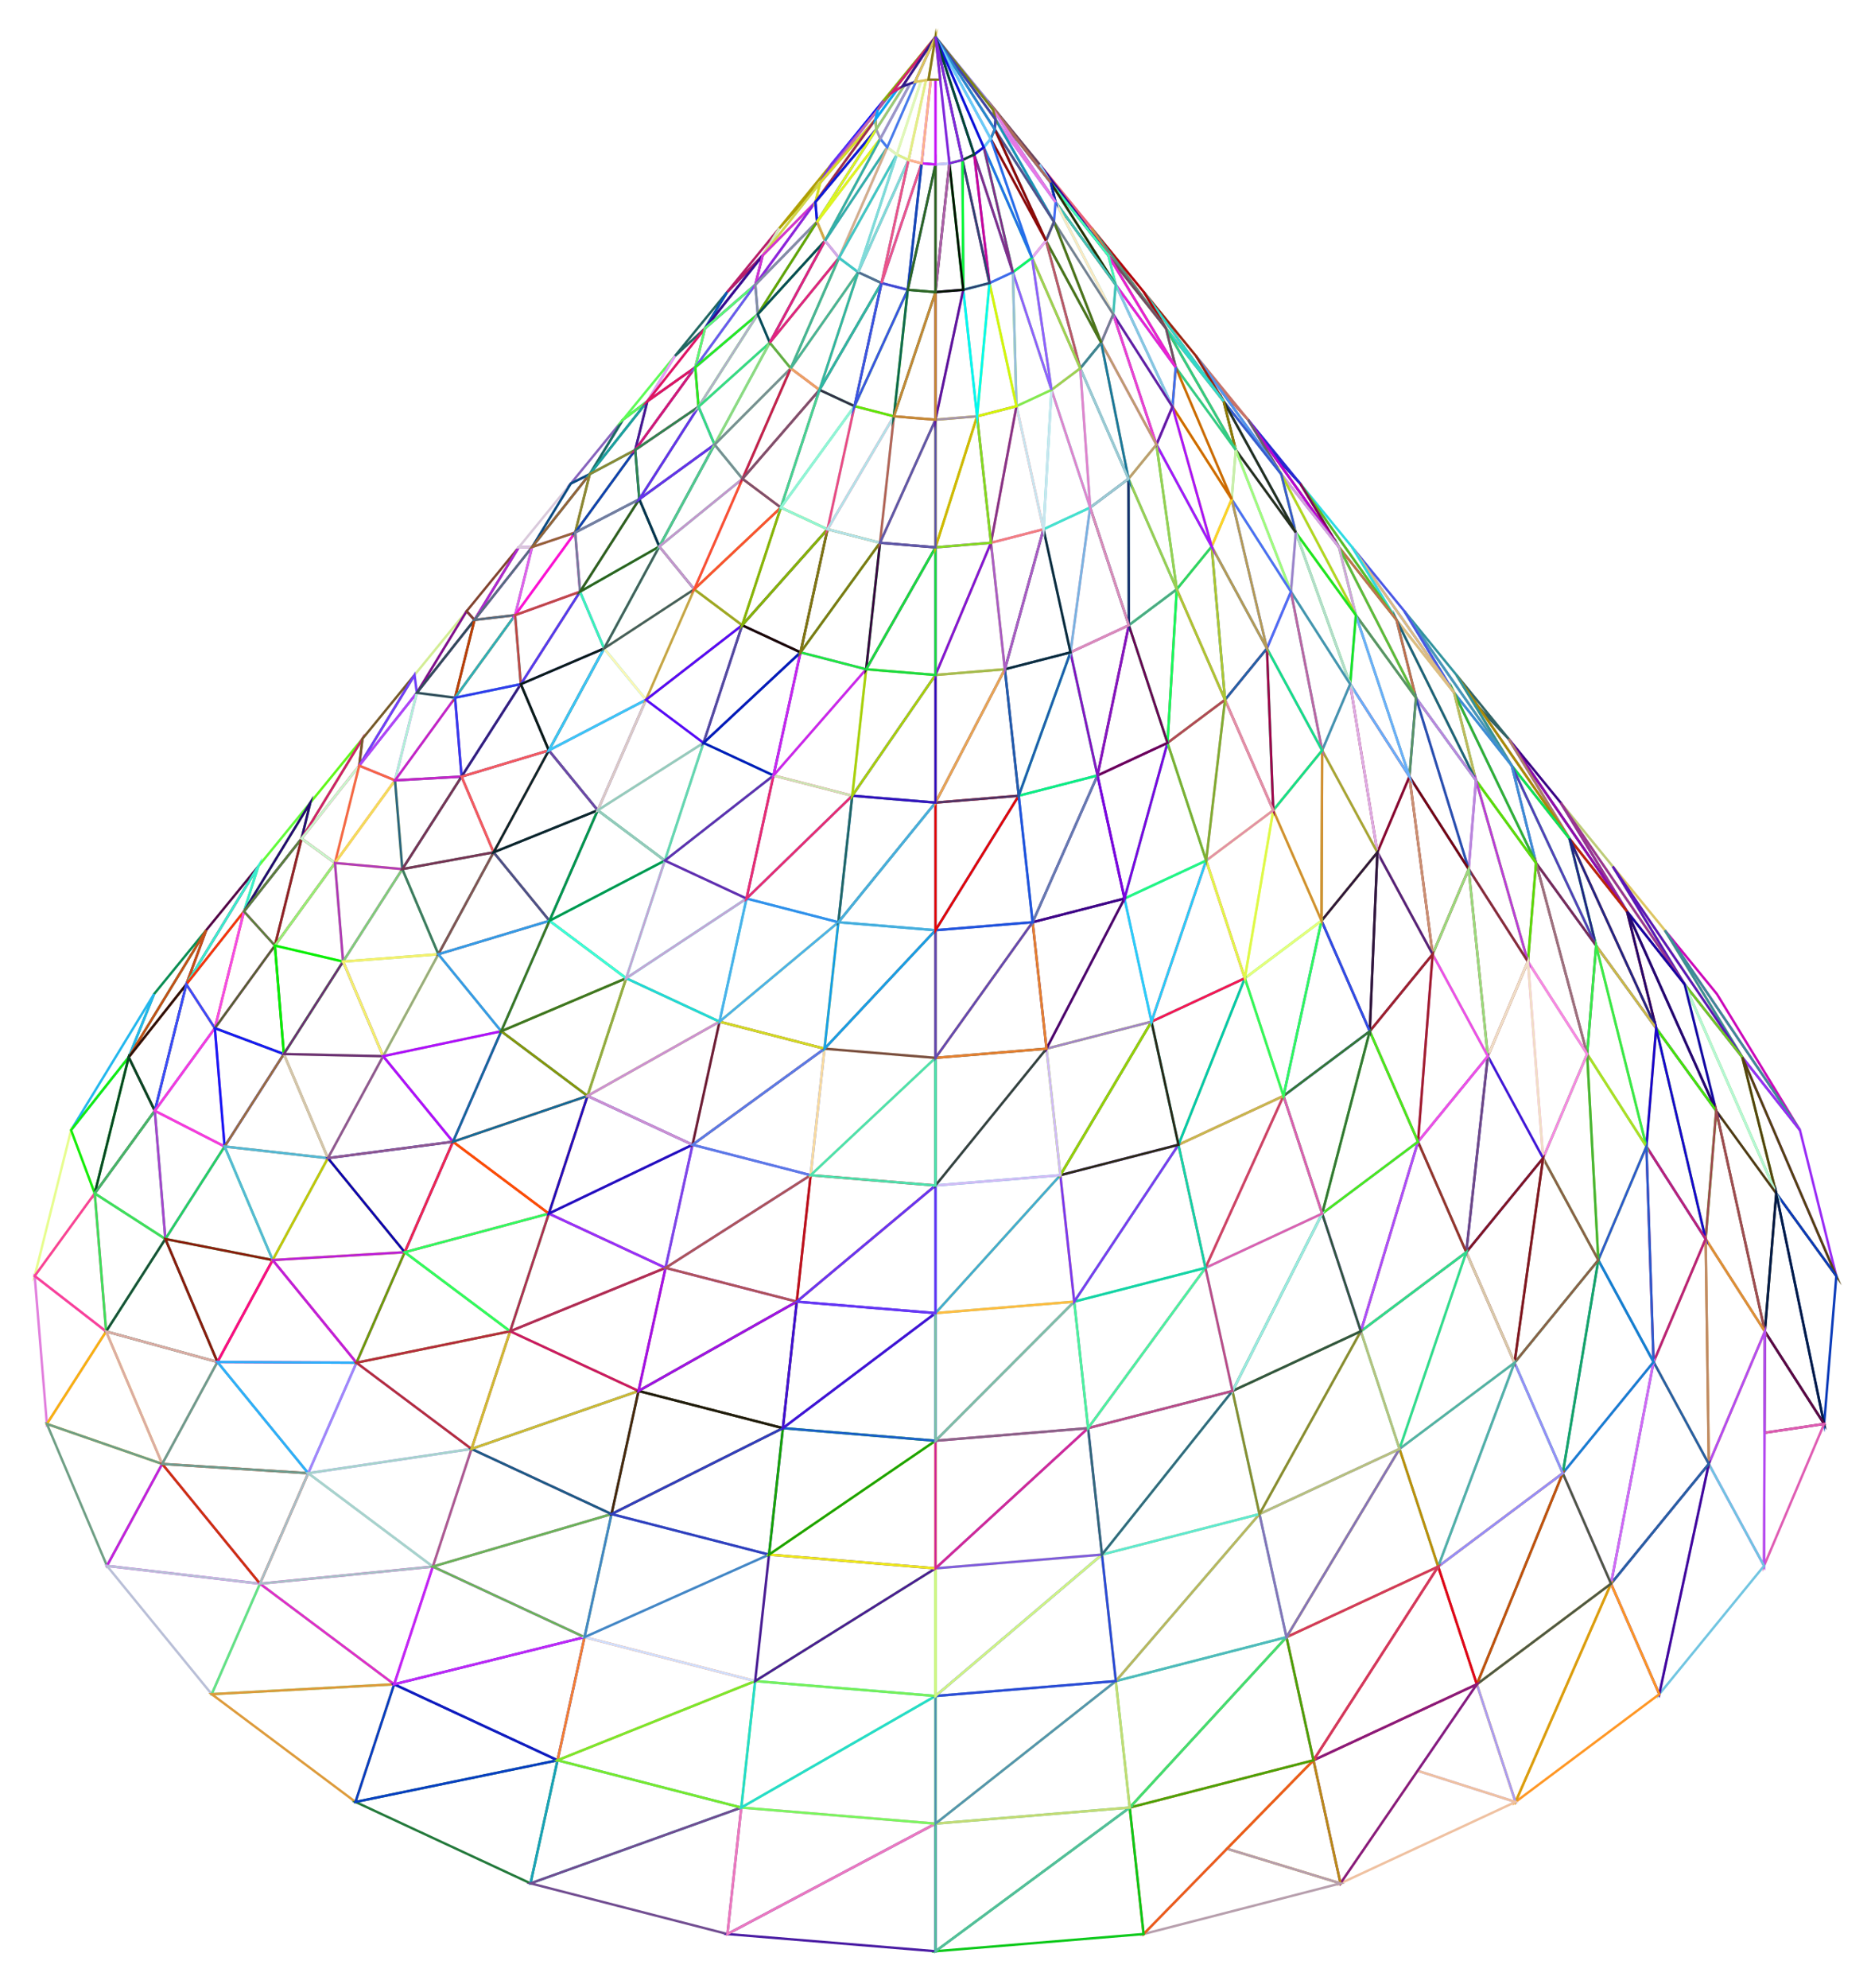 <?xml version="1.0" encoding="utf-8"?>

<!DOCTYPE svg PUBLIC "-//W3C//DTD SVG 1.1//EN" "http://www.w3.org/Graphics/SVG/1.1/DTD/svg11.dtd">
<svg version="1.1" id="Layer_1" xmlns="http://www.w3.org/2000/svg" xmlns:xlink="http://www.w3.org/1999/xlink" x="0px" y="0px"
	 viewBox="0 0 1563.939 1661.619" enable-background="new 0 0 1563.939 1661.619" xml:space="preserve">
<g>
	<polygon fill="none" stroke="#CB07B9" stroke-width="2" stroke-miterlimit="10" points="1504.529,944.514 1435.166,830.809 
		1391.621,777.476 	"/>
	<polygon fill="none" stroke="#098D53" stroke-width="2" stroke-miterlimit="10" points="172.317,777.476 128.773,830.809 
		107.579,883.601 	"/>
	<polygon fill="none" stroke="#DDC561" stroke-width="2" stroke-miterlimit="10" points="1456.36,883.601 1391.621,777.476 
		1348.074,724.143 	"/>
	<polygon fill="none" stroke="#3D8D97" stroke-width="2" stroke-miterlimit="10" points="1456.36,883.601 1504.529,944.514 
		1391.621,777.476 	"/>
	<polygon fill="none" stroke="#23B7ED" stroke-width="2" stroke-miterlimit="10" points="128.773,830.809 59.409,944.514 
		107.579,883.601 	"/>
	<polygon fill="none" stroke="#992BF5" stroke-width="2" stroke-miterlimit="10" points="1534.941,1066.465 1504.529,944.514 
		1456.36,883.601 	"/>
	<polygon fill="none" stroke="#BDCB77" stroke-width="2" stroke-miterlimit="10" points="1408.191,822.686 1348.074,724.143 
		1304.527,670.809 	"/>
	<polygon fill="none" stroke="#5917B9" stroke-width="2" stroke-miterlimit="10" points="1408.191,822.686 1456.36,883.601 
		1348.074,724.143 	"/>
	<polygon fill="none" stroke="#510345" stroke-width="2" stroke-miterlimit="10" points="155.748,822.686 215.864,724.143 
		172.317,777.476 	"/>
	<polygon fill="none" stroke="#C55117" stroke-width="2" stroke-miterlimit="10" points="107.579,883.601 155.748,822.686 
		172.317,777.476 	"/>
	<polygon fill="none" stroke="#71C921" stroke-width="2" stroke-miterlimit="10" points="1456.36,883.601 1408.191,822.686 
		1484.741,997.422 	"/>
	<polygon fill="none" stroke="#55430F" stroke-width="2" stroke-miterlimit="10" points="1456.36,883.601 1484.741,997.422 
		1534.941,1066.465 	"/>
	<polygon fill="none" stroke="#E7FD8F" stroke-width="2" stroke-miterlimit="10" points="59.409,944.514 28.998,1066.465 
		79.198,997.423 	"/>
	<polygon fill="none" stroke="#13ED0D" stroke-width="2" stroke-miterlimit="10" points="107.579,883.601 59.409,944.514 
		79.198,997.423 	"/>
	<polygon fill="none" stroke="#370183" stroke-width="2" stroke-miterlimit="10" points="1360.018,761.773 1304.527,670.809 
		1260.98,617.477 	"/>
	<polygon fill="none" stroke="#993591" stroke-width="2" stroke-miterlimit="10" points="1360.018,761.773 1408.191,822.686 
		1304.527,670.809 	"/>
	<polygon fill="none" stroke="#61FB39" stroke-width="2" stroke-miterlimit="10" points="203.92,761.773 259.412,670.809 
		215.864,724.143 	"/>
	<polygon fill="none" stroke="#3BEDCF" stroke-width="2" stroke-miterlimit="10" points="155.748,822.686 203.92,761.773 
		215.864,724.143 	"/>
	<polygon fill="none" stroke="#0B3BB9" stroke-width="2" stroke-miterlimit="10" points="1484.741,997.422 1524.758,1190.088 
		1534.941,1066.465 	"/>
	<polygon fill="none" stroke="#2D110B" stroke-width="2" stroke-miterlimit="10" points="155.748,822.686 107.579,883.601 
		129.395,928.377 	"/>
	<polygon fill="none" stroke="#B5F7D7" stroke-width="2" stroke-miterlimit="10" points="1408.191,822.686 1434.544,928.377 
		1484.741,997.422 	"/>
	<polygon fill="none" stroke="#1505A3" stroke-width="2" stroke-miterlimit="10" points="1434.544,928.377 1408.191,822.686 
		1360.018,761.773 	"/>
	<polygon fill="none" stroke="#094725" stroke-width="2" stroke-miterlimit="10" points="129.395,928.377 107.579,883.601 
		79.198,997.423 	"/>
	<polygon fill="none" stroke="#E17FDD" stroke-width="2" stroke-miterlimit="10" points="28.998,1066.465 39.181,1190.088 
		88.701,1112.804 	"/>
	<polygon fill="none" stroke="#F94199" stroke-width="2" stroke-miterlimit="10" points="79.198,997.423 28.998,1066.465 
		88.701,1112.804 	"/>
	<polygon fill="none" stroke="#513913" stroke-width="2" stroke-miterlimit="10" points="1434.544,928.377 1475.237,1112.804 
		1484.741,997.422 	"/>
	<polygon fill="none" stroke="#011B47" stroke-width="2" stroke-miterlimit="10" points="1484.741,997.422 1475.237,1112.804 
		1524.758,1190.088 	"/>
	<polygon fill="none" stroke="#8F0DAB" stroke-width="2" stroke-miterlimit="10" points="1311.846,700.861 1360.018,761.773 
		1260.98,617.477 	"/>
	<polygon fill="none" stroke="#61F719" stroke-width="2" stroke-miterlimit="10" points="252.092,700.861 302.959,617.477 
		259.412,670.809 	"/>
	<polygon fill="none" stroke="#250973" stroke-width="2" stroke-miterlimit="10" points="203.92,761.773 252.092,700.861 
		259.412,670.809 	"/>
	<polygon fill="none" stroke="#AB8165" stroke-width="2" stroke-miterlimit="10" points="1311.846,700.861 1260.98,617.477 
		1236.213,591.335 	"/>
	<polygon fill="none" stroke="#316365" stroke-width="2" stroke-miterlimit="10" points="1260.98,617.477 1217.435,564.143 
		1236.213,591.335 	"/>
	<polygon fill="none" stroke="#BD2701" stroke-width="2" stroke-miterlimit="10" points="1384.347,859.334 1360.018,761.773 
		1311.846,700.861 	"/>
	<polygon fill="none" stroke="#FB310B" stroke-width="2" stroke-miterlimit="10" points="179.591,859.334 203.92,761.773 
		155.748,822.686 	"/>
	<polygon fill="none" stroke="#394DFD" stroke-width="2" stroke-miterlimit="10" points="129.395,928.377 179.591,859.334 
		155.748,822.686 	"/>
	<polygon fill="none" stroke="#27076D" stroke-width="2" stroke-miterlimit="10" points="1384.347,859.334 1434.544,928.377 
		1360.018,761.773 	"/>
	<polygon fill="none" stroke="#5D0743" stroke-width="2" stroke-miterlimit="10" points="1474.932,1197.483 1524.758,1190.088 
		1475.237,1112.804 	"/>
	<polygon fill="none" stroke="#DF5DB3" stroke-width="2" stroke-miterlimit="10" points="1474.531,1308.719 1524.758,1190.088 
		1474.932,1197.483 	"/>
	<polygon fill="none" stroke="#49B569" stroke-width="2" stroke-miterlimit="10" points="138.219,1035.517 129.395,928.377 
		79.198,997.423 	"/>
	<polygon fill="none" stroke="#45E50B" stroke-width="2" stroke-miterlimit="10" points="1384.347,859.334 1425.719,1035.517 
		1434.544,928.377 	"/>
	<polygon fill="none" stroke="#9F4D51" stroke-width="2" stroke-miterlimit="10" points="1434.544,928.377 1425.719,1035.517 
		1475.237,1112.804 	"/>
	<polygon fill="none" stroke="#3FDF5B" stroke-width="2" stroke-miterlimit="10" points="138.219,1035.517 79.198,997.423 
		88.701,1112.804 	"/>
	<polygon fill="none" stroke="#A98907" stroke-width="2" stroke-miterlimit="10" points="1263.677,639.946 1311.846,700.861 
		1236.213,591.335 1217.435,564.143 	"/>
	<polygon fill="none" stroke="#D11F6B" stroke-width="2" stroke-miterlimit="10" points="252.092,700.861 300.262,639.946 
		302.959,617.477 	"/>
	<polygon fill="none" stroke="#755929" stroke-width="2" stroke-miterlimit="10" points="300.262,639.946 346.503,564.143 
		302.959,617.477 	"/>
	<polygon fill="none" stroke="#09E35B" stroke-width="2" stroke-miterlimit="10" points="1334.148,790.291 1311.846,700.861 
		1263.677,639.946 	"/>
	<polygon fill="none" stroke="#232785" stroke-width="2" stroke-miterlimit="10" points="1334.148,790.291 1384.347,859.334 
		1311.846,700.861 	"/>
	<polygon fill="none" stroke="#F14DE9" stroke-width="2" stroke-miterlimit="10" points="179.591,859.334 229.791,790.292 
		203.92,761.773 	"/>
	<polygon fill="none" stroke="#5D7F3D" stroke-width="2" stroke-miterlimit="10" points="252.092,700.861 203.92,761.773 
		229.791,790.292 	"/>
	<polygon fill="none" stroke="#31939D" stroke-width="2" stroke-miterlimit="10" points="1263.677,639.946 1217.435,564.143 
		1173.888,510.809 	"/>
	<polygon fill="none" stroke="#DD9135" stroke-width="2" stroke-miterlimit="10" points="1425.719,1035.517 1428.362,1223.525 
		1475.237,1112.804 	"/>
	<polygon fill="none" stroke="#B34DF3" stroke-width="2" stroke-miterlimit="10" points="1475.237,1112.804 1428.362,1223.525 
		1474.531,1308.719 1474.932,1197.483 	"/>
	<polygon fill="none" stroke="#F7B30F" stroke-width="2" stroke-miterlimit="10" points="88.701,1112.804 39.181,1190.088 
		135.576,1223.526 	"/>
	<polygon fill="none" stroke="#6F9F85" stroke-width="2" stroke-miterlimit="10" points="39.181,1190.088 89.407,1308.719 
		135.576,1223.526 	"/>
	<polygon fill="none" stroke="#CBB949" stroke-width="2" stroke-miterlimit="10" points="1376.198,958.232 1384.347,859.334 
		1334.148,790.291 	"/>
	<polygon fill="none" stroke="#1905CD" stroke-width="2" stroke-miterlimit="10" points="1384.347,859.334 1376.198,958.232 
		1425.719,1035.517 	"/>
	<polygon fill="none" stroke="#A547CF" stroke-width="2" stroke-miterlimit="10" points="187.74,958.233 129.395,928.377 
		138.219,1035.517 	"/>
	<polygon fill="none" stroke="#F73BDB" stroke-width="2" stroke-miterlimit="10" points="187.74,958.233 179.591,859.334 
		129.395,928.377 	"/>
	<polygon fill="none" stroke="#71C5E1" stroke-width="2" stroke-miterlimit="10" points="1386.969,1415.961 1474.531,1308.719 
		1428.362,1223.525 	"/>
	<polygon fill="none" stroke="#195139" stroke-width="2" stroke-miterlimit="10" points="181.748,1138.33 138.219,1035.517 
		88.701,1112.804 	"/>
	<polygon fill="none" stroke="#BF8B63" stroke-width="2" stroke-miterlimit="10" points="1425.719,1035.517 1382.19,1138.33 
		1428.362,1223.525 	"/>
	<polygon fill="none" stroke="#BB2377" stroke-width="2" stroke-miterlimit="10" points="1376.198,958.232 1382.19,1138.33 
		1425.719,1035.517 	"/>
	<polygon fill="none" stroke="#DBADA5" stroke-width="2" stroke-miterlimit="10" points="181.748,1138.33 88.701,1112.804 
		135.576,1223.526 	"/>
	<polygon fill="none" stroke="#553FB9" stroke-width="2" stroke-miterlimit="10" points="1283.951,721.247 1334.148,790.291 
		1263.677,639.946 	"/>
	<polygon fill="none" stroke="#932129" stroke-width="2" stroke-miterlimit="10" points="229.791,790.292 279.988,721.247 
		252.092,700.861 	"/>
	<polygon fill="none" stroke="#C9F7CD" stroke-width="2" stroke-miterlimit="10" points="279.988,721.247 300.262,639.946 
		252.092,700.861 	"/>
	<polygon fill="none" stroke="#D3ED95" stroke-width="2" stroke-miterlimit="10" points="348.431,579.032 390.05,510.809 
		346.503,564.143 	"/>
	<polygon fill="none" stroke="#6F3FFF" stroke-width="2" stroke-miterlimit="10" points="300.262,639.946 348.431,579.032 
		346.503,564.143 	"/>
	<polygon fill="none" stroke="#4995BB" stroke-width="2" stroke-miterlimit="10" points="1215.508,579.032 1263.677,639.946 
		1173.888,510.809 	"/>
	<polygon fill="none" stroke="#3D8DD5" stroke-width="2" stroke-miterlimit="10" points="1283.951,721.247 1263.677,639.946 
		1215.508,579.032 	"/>
	<polygon fill="none" stroke="#772D57" stroke-width="2" stroke-miterlimit="10" points="1326.681,880.948 1334.148,790.291 
		1283.951,721.247 	"/>
	<polygon fill="none" stroke="#575F35" stroke-width="2" stroke-miterlimit="10" points="229.791,790.292 179.591,859.334 
		237.258,880.948 	"/>
	<polygon fill="none" stroke="#37EB4B" stroke-width="2" stroke-miterlimit="10" points="1326.681,880.948 1376.198,958.232 
		1334.148,790.291 	"/>
	<polygon fill="none" stroke="#151BF5" stroke-width="2" stroke-miterlimit="10" points="187.74,958.233 237.258,880.948 
		179.591,859.334 	"/>
	<polygon fill="none" stroke="#4957E5" stroke-width="2" stroke-miterlimit="10" points="1215.508,579.032 1173.888,510.809 
		1130.341,457.476 	"/>
	<polygon fill="none" stroke="#45019D" stroke-width="2" stroke-miterlimit="10" points="1428.362,1223.525 1346.635,1323.618 
		1386.969,1415.961 	"/>
	<polygon fill="none" stroke="#2761A3" stroke-width="2" stroke-miterlimit="10" points="1382.19,1138.33 1346.635,1323.618 
		1428.362,1223.525 	"/>
	<polygon fill="none" stroke="#C521DD" stroke-width="2" stroke-miterlimit="10" points="135.576,1223.526 89.407,1308.719 
		217.304,1323.618 	"/>
	<polygon fill="none" stroke="#B9BFD7" stroke-width="2" stroke-miterlimit="10" points="89.407,1308.719 176.969,1415.961 
		217.304,1323.618 	"/>
	<polygon fill="none" stroke="#25D165" stroke-width="2" stroke-miterlimit="10" points="227.92,1053.137 187.74,958.233 
		138.219,1035.517 	"/>
	<polygon fill="none" stroke="#8B1D0D" stroke-width="2" stroke-miterlimit="10" points="227.92,1053.137 138.219,1035.517 
		181.748,1138.33 	"/>
	<polygon fill="none" stroke="#AFDD23" stroke-width="2" stroke-miterlimit="10" points="1326.681,880.948 1336.018,1053.137 
		1376.198,958.232 	"/>
	<polygon fill="none" stroke="#2D5BCD" stroke-width="2" stroke-miterlimit="10" points="1376.198,958.232 1336.018,1053.137 
		1382.19,1138.33 	"/>
	<polygon fill="none" stroke="#B145F5" stroke-width="2" stroke-miterlimit="10" points="330.187,652.203 348.431,579.032 
		300.262,639.946 	"/>
	<polygon fill="none" stroke="#33B133" stroke-width="2" stroke-miterlimit="10" points="1233.751,652.203 1283.951,721.247 
		1215.508,579.032 	"/>
	<polygon fill="none" stroke="#F76745" stroke-width="2" stroke-miterlimit="10" points="279.988,721.247 330.187,652.203 
		300.262,639.946 	"/>
	<polygon fill="none" stroke="#FF9725" stroke-width="2" stroke-miterlimit="10" points="1346.635,1323.618 1266.79,1506.033 
		1386.969,1415.961 	"/>
	<polygon fill="none" stroke="#BFB95D" stroke-width="2" stroke-miterlimit="10" points="1233.751,652.203 1215.508,579.032 
		1167.335,518.119 	"/>
	<polygon fill="none" stroke="#810D91" stroke-width="2" stroke-miterlimit="10" points="348.431,579.032 396.603,518.119 
		390.05,510.809 	"/>
	<polygon fill="none" stroke="#81432F" stroke-width="2" stroke-miterlimit="10" points="396.603,518.119 433.598,457.476 
		390.05,510.809 	"/>
	<polygon fill="none" stroke="#DDBD83" stroke-width="2" stroke-miterlimit="10" points="1167.335,518.119 1215.508,579.032 
		1130.341,457.476 	"/>
	<polygon fill="none" stroke="#9D717D" stroke-width="2" stroke-miterlimit="10" points="1277.163,803.662 1326.681,880.948 
		1283.951,721.247 	"/>
	<polygon fill="none" stroke="#5DDB09" stroke-width="2" stroke-miterlimit="10" points="1277.163,803.662 1283.951,721.247 
		1233.751,652.203 	"/>
	<polygon fill="none" stroke="#97EF77" stroke-width="2" stroke-miterlimit="10" points="286.776,803.662 279.988,721.247 
		229.791,790.292 	"/>
	<polygon fill="none" stroke="#07EF05" stroke-width="2" stroke-miterlimit="10" points="237.258,880.948 286.776,803.662 
		229.791,790.292 	"/>
	<polygon fill="none" stroke="#D369F5" stroke-width="2" stroke-miterlimit="10" points="1382.19,1138.33 1306.301,1231.272 
		1346.635,1323.618 	"/>
	<polygon fill="none" stroke="#1581CF" stroke-width="2" stroke-miterlimit="10" points="1336.018,1053.137 1306.301,1231.272 
		1382.19,1138.33 	"/>
	<polygon fill="none" stroke="#CD310D" stroke-width="2" stroke-miterlimit="10" points="257.638,1231.272 135.576,1223.526 
		217.304,1323.618 	"/>
	<polygon fill="none" stroke="#6F9B8D" stroke-width="2" stroke-miterlimit="10" points="257.638,1231.272 181.748,1138.33 
		135.576,1223.526 	"/>
	<polygon fill="none" stroke="#47B537" stroke-width="2" stroke-miterlimit="10" points="1326.681,880.948 1289.849,967.943 
		1336.018,1053.137 	"/>
	<polygon fill="none" stroke="#F789E3" stroke-width="2" stroke-miterlimit="10" points="1289.849,967.943 1326.681,880.948 
		1277.163,803.662 	"/>
	<polygon fill="none" stroke="#996D43" stroke-width="2" stroke-miterlimit="10" points="274.089,967.944 237.258,880.948 
		187.74,958.233 	"/>
	<polygon fill="none" stroke="#55B9D5" stroke-width="2" stroke-miterlimit="10" points="274.089,967.944 187.74,958.233 
		227.92,1053.137 	"/>
	<polygon fill="none" stroke="#2BDBE3" stroke-width="2" stroke-miterlimit="10" points="1167.335,518.119 1130.341,457.476 
		1086.794,404.143 	"/>
	<polygon fill="none" stroke="#63E385" stroke-width="2" stroke-miterlimit="10" points="329.469,1407.686 217.304,1323.618 
		176.969,1415.961 	"/>
	<polygon fill="none" stroke="#DD9B3B" stroke-width="2" stroke-miterlimit="10" points="329.469,1407.686 176.969,1415.961 
		297.148,1506.033 	"/>
	<polygon fill="none" stroke="#D99F0F" stroke-width="2" stroke-miterlimit="10" points="1346.635,1323.618 1234.469,1407.686 
		1266.79,1506.033 	"/>
	<polygon fill="none" stroke="#4D5945" stroke-width="2" stroke-miterlimit="10" points="1306.301,1231.272 1234.469,1407.686 
		1346.635,1323.618 	"/>
	<polygon fill="none" stroke="#17A567" stroke-width="2" stroke-miterlimit="10" points="1336.018,1053.137 1265.97,1138.931 
		1306.301,1231.272 	"/>
	<polygon fill="none" stroke="#FB0D85" stroke-width="2" stroke-miterlimit="10" points="297.969,1138.931 227.92,1053.137 
		181.748,1138.33 	"/>
	<polygon fill="none" stroke="#2DAFFB" stroke-width="2" stroke-miterlimit="10" points="297.969,1138.931 181.748,1138.33 
		257.638,1231.272 	"/>
	<polygon fill="none" stroke="#8B6147" stroke-width="2" stroke-miterlimit="10" points="1289.849,967.943 1265.97,1138.931 
		1336.018,1053.137 	"/>
	<polygon fill="none" stroke="#AB9DF1" stroke-width="2" stroke-miterlimit="10" points="1234.469,1407.686 1184.945,1479.975 
		1266.79,1506.033 	"/>
	<polygon fill="none" stroke="#EFC1A1" stroke-width="2" stroke-miterlimit="10" points="1120.475,1574.08 1266.79,1506.033 
		1184.945,1479.975 	"/>
	<polygon fill="none" stroke="#1D637D" stroke-width="2" stroke-miterlimit="10" points="1183.555,583.159 1233.751,652.203 
		1167.335,518.119 	"/>
	<polygon fill="none" stroke="#B3F1D7" stroke-width="2" stroke-miterlimit="10" points="330.187,652.203 380.384,583.159 
		348.431,579.032 	"/>
	<polygon fill="none" stroke="#314D5B" stroke-width="2" stroke-miterlimit="10" points="380.384,583.159 396.603,518.119 
		348.431,579.032 	"/>
	<polygon fill="none" stroke="#F3DD5B" stroke-width="2" stroke-miterlimit="10" points="330.187,652.203 279.988,721.247 
		336.297,726.377 	"/>
	<polygon fill="none" stroke="#BB3DD9" stroke-width="2" stroke-miterlimit="10" points="1227.642,726.377 1277.163,803.662 
		1233.751,652.203 	"/>
	<polygon fill="none" stroke="#B13BB7" stroke-width="2" stroke-miterlimit="10" points="286.776,803.662 336.297,726.377 
		279.988,721.247 	"/>
	<polygon fill="none" stroke="#B989DD" stroke-width="2" stroke-miterlimit="10" points="1227.642,726.377 1233.751,652.203 
		1183.555,583.159 	"/>
	<polygon fill="none" stroke="#C3530D" stroke-width="2" stroke-miterlimit="10" points="1306.301,1231.272 1202.148,1309.335 
		1234.469,1407.686 	"/>
	<polygon fill="none" stroke="#E12DC9" stroke-width="2" stroke-miterlimit="10" points="361.79,1309.335 217.304,1323.618 
		329.469,1407.686 	"/>
	<polygon fill="none" stroke="#A9BFC7" stroke-width="2" stroke-miterlimit="10" points="361.79,1309.335 257.638,1231.272 
		217.304,1323.618 	"/>
	<polygon fill="none" stroke="#958FF9" stroke-width="2" stroke-miterlimit="10" points="1265.97,1138.931 1202.148,1309.335 
		1306.301,1231.272 	"/>
	<polygon fill="none" stroke="#D3C7AB" stroke-width="2" stroke-miterlimit="10" points="274.089,967.944 320.261,882.749 
		237.258,880.948 	"/>
	<polygon fill="none" stroke="#852F35" stroke-width="2" stroke-miterlimit="10" points="1243.677,882.749 1277.163,803.662 
		1227.642,726.377 	"/>
	<polygon fill="none" stroke="#F1DFC7" stroke-width="2" stroke-miterlimit="10" points="1243.677,882.749 1289.849,967.943 
		1277.163,803.662 	"/>
	<polygon fill="none" stroke="#6B3173" stroke-width="2" stroke-miterlimit="10" points="320.261,882.749 286.776,803.662 
		237.258,880.948 	"/>
	<polygon fill="none" stroke="#5FBB21" stroke-width="2" stroke-miterlimit="10" points="1119.163,457.205 1167.335,518.119 
		1086.794,404.143 	"/>
	<polygon fill="none" stroke="#BF714F" stroke-width="2" stroke-miterlimit="10" points="1183.555,583.159 1167.335,518.119 
		1119.163,457.205 	"/>
	<polygon fill="none" stroke="#AD27D3" stroke-width="2" stroke-miterlimit="10" points="396.603,518.119 444.776,457.205 
		433.598,457.476 	"/>
	<polygon fill="none" stroke="#D9C9DB" stroke-width="2" stroke-miterlimit="10" points="477.145,404.143 433.598,457.476 
		444.776,457.205 	"/>
	<polygon fill="none" stroke="#DF051B" stroke-width="2" stroke-miterlimit="10" points="1202.148,1309.335 1097.908,1471.195 
		1234.469,1407.686 	"/>
	<polygon fill="none" stroke="#871B7D" stroke-width="2" stroke-miterlimit="10" points="1234.469,1407.686 1097.908,1471.195 
		1120.475,1574.08 1184.945,1479.975 	"/>
	<polygon fill="none" stroke="#23793B" stroke-width="2" stroke-miterlimit="10" points="466.03,1471.195 297.148,1506.033 
		443.463,1574.08 	"/>
	<polygon fill="none" stroke="#073FC3" stroke-width="2" stroke-miterlimit="10" points="466.03,1471.195 329.469,1407.686 
		297.148,1506.033 	"/>
	<polygon fill="none" stroke="#C3C707" stroke-width="2" stroke-miterlimit="10" points="338.303,1046.588 274.089,967.944 
		227.92,1053.137 	"/>
	<polygon fill="none" stroke="#3F17D9" stroke-width="2" stroke-miterlimit="10" points="1243.677,882.749 1225.636,1046.588 
		1289.849,967.943 	"/>
	<polygon fill="none" stroke="#BD21D9" stroke-width="2" stroke-miterlimit="10" points="338.303,1046.588 227.92,1053.137 
		297.969,1138.931 	"/>
	<polygon fill="none" stroke="#811721" stroke-width="2" stroke-miterlimit="10" points="1289.849,967.943 1225.636,1046.588 
		1265.97,1138.931 	"/>
	<polygon fill="none" stroke="#B98B19" stroke-width="2" stroke-miterlimit="10" points="1097.908,1471.195 1025.631,1545.122 
		1120.475,1574.08 	"/>
	<polygon fill="none" stroke="#B79FAD" stroke-width="2" stroke-miterlimit="10" points="955.911,1616.433 1120.475,1574.08 
		1025.631,1545.122 	"/>
	<polygon fill="none" stroke="#7F035B" stroke-width="2" stroke-miterlimit="10" points="1119.163,457.205 1086.794,404.143 
		1062.084,377.208 	"/>
	<polygon fill="none" stroke="#2529D1" stroke-width="2" stroke-miterlimit="10" points="1086.794,404.143 1043.248,350.809 
		1062.084,377.208 	"/>
	<polygon fill="none" stroke="#A783F9" stroke-width="2" stroke-miterlimit="10" points="394.111,1210.989 297.969,1138.931 
		257.638,1231.272 	"/>
	<polygon fill="none" stroke="#D9CBAB" stroke-width="2" stroke-miterlimit="10" points="1225.636,1046.588 1169.827,1210.989 
		1265.97,1138.931 	"/>
	<polygon fill="none" stroke="#51B3A5" stroke-width="2" stroke-miterlimit="10" points="1265.97,1138.931 1169.827,1210.989 
		1202.148,1309.335 	"/>
	<polygon fill="none" stroke="#A7D3CD" stroke-width="2" stroke-miterlimit="10" points="394.111,1210.989 257.638,1231.272 
		361.79,1309.335 	"/>
	<polygon fill="none" stroke="#2D677F" stroke-width="2" stroke-miterlimit="10" points="336.297,726.377 385.814,649.091 
		330.187,652.203 	"/>
	<polygon fill="none" stroke="#2751AF" stroke-width="2" stroke-miterlimit="10" points="1178.124,649.091 1227.642,726.377 
		1183.555,583.159 	"/>
	<polygon fill="none" stroke="#C523C7" stroke-width="2" stroke-miterlimit="10" points="385.814,649.091 380.384,583.159 
		330.187,652.203 	"/>
	<polygon fill="none" stroke="#81CD7B" stroke-width="2" stroke-miterlimit="10" points="366.43,797.555 336.297,726.377 
		286.776,803.662 	"/>
	<polygon fill="none" stroke="#770511" stroke-width="2" stroke-miterlimit="10" points="1197.508,797.555 1227.642,726.377 
		1178.124,649.091 	"/>
	<polygon fill="none" stroke="#F5F16D" stroke-width="2" stroke-miterlimit="10" points="320.261,882.749 366.43,797.555 
		286.776,803.662 	"/>
	<polygon fill="none" stroke="#9BDB7D" stroke-width="2" stroke-miterlimit="10" points="1197.508,797.555 1243.677,882.749 
		1227.642,726.377 	"/>
	<polygon fill="none" stroke="#BD3F03" stroke-width="2" stroke-miterlimit="10" points="380.384,583.159 430.584,514.116 
		396.603,518.119 	"/>
	<polygon fill="none" stroke="#59BF3D" stroke-width="2" stroke-miterlimit="10" points="1133.355,514.116 1183.555,583.159 
		1119.163,457.205 	"/>
	<polygon fill="none" stroke="#576D81" stroke-width="2" stroke-miterlimit="10" points="430.584,514.116 444.776,457.205 
		396.603,518.119 	"/>
	<polygon fill="none" stroke="#599367" stroke-width="2" stroke-miterlimit="10" points="1178.124,649.091 1183.555,583.159 
		1133.355,514.116 	"/>
	<polygon fill="none" stroke="#BD8F09" stroke-width="2" stroke-miterlimit="10" points="1169.827,1210.989 1075.341,1368.311 
		1202.148,1309.335 	"/>
	<polygon fill="none" stroke="#D3395D" stroke-width="2" stroke-miterlimit="10" points="1202.148,1309.335 1075.341,1368.311 
		1097.908,1471.195 	"/>
	<polygon fill="none" stroke="#111BBF" stroke-width="2" stroke-miterlimit="10" points="488.598,1368.311 329.469,1407.686 
		466.03,1471.195 	"/>
	<polygon fill="none" stroke="#C127F7" stroke-width="2" stroke-miterlimit="10" points="488.598,1368.311 361.79,1309.335 
		329.469,1407.686 	"/>
	<polygon fill="none" stroke="#ED5B1B" stroke-width="2" stroke-miterlimit="10" points="1097.908,1471.195 944.315,1510.726 
		955.911,1616.433 1025.631,1545.122 	"/>
	<polygon fill="none" stroke="#4BA309" stroke-width="2" stroke-miterlimit="10" points="1075.341,1368.311 944.315,1510.726 
		1097.908,1471.195 	"/>
	<polygon fill="none" stroke="#0BC919" stroke-width="2" stroke-miterlimit="10" points="781.969,1630.809 955.911,1616.433 
		944.315,1510.726 	"/>
	<polygon fill="none" stroke="#19A3B9" stroke-width="2" stroke-miterlimit="10" points="619.624,1510.726 466.03,1471.195 
		443.463,1574.08 	"/>
	<polygon fill="none" stroke="#714D91" stroke-width="2" stroke-miterlimit="10" points="443.463,1574.08 608.028,1616.433 
		619.624,1510.726 	"/>
	<polygon fill="none" stroke="#6F4B85" stroke-width="2" stroke-miterlimit="10" points="1243.677,882.749 1185.302,954.244 
		1225.636,1046.588 	"/>
	<polygon fill="none" stroke="#0D03B1" stroke-width="2" stroke-miterlimit="10" points="378.637,954.244 274.089,967.944 
		338.303,1046.588 	"/>
	<polygon fill="none" stroke="#ED4FE9" stroke-width="2" stroke-miterlimit="10" points="1185.302,954.244 1243.677,882.749 
		1197.508,797.555 	"/>
	<polygon fill="none" stroke="#8F5991" stroke-width="2" stroke-miterlimit="10" points="378.637,954.244 320.261,882.749 
		274.089,967.944 	"/>
	<polygon fill="none" stroke="#491BA3" stroke-width="2" stroke-miterlimit="10" points="781.969,1524.143 608.028,1616.433 
		781.969,1630.809 	"/>
	<polygon fill="none" stroke="#ED79BF" stroke-width="2" stroke-miterlimit="10" points="781.969,1524.143 619.624,1510.726 
		608.028,1616.433 	"/>
	<polygon fill="none" stroke="#53BD9F" stroke-width="2" stroke-miterlimit="10" points="944.315,1510.726 781.969,1524.143 
		781.969,1630.809 	"/>
	<polygon fill="none" stroke="#B705D3" stroke-width="2" stroke-miterlimit="10" points="1070.994,396.291 1119.163,457.205 
		1062.084,377.208 1043.248,350.809 	"/>
	<polygon fill="none" stroke="#CFA7DB" stroke-width="2" stroke-miterlimit="10" points="1133.355,514.116 1119.163,457.205 
		1070.994,396.291 	"/>
	<polygon fill="none" stroke="#8763BD" stroke-width="2" stroke-miterlimit="10" points="520.69,350.809 477.145,404.143 
		492.945,396.291 	"/>
	<polygon fill="none" stroke="#094B83" stroke-width="2" stroke-miterlimit="10" points="444.776,457.205 492.945,396.291 
		477.145,404.143 	"/>
	<polygon fill="none" stroke="#6D9D0B" stroke-width="2" stroke-miterlimit="10" points="426.435,1112.642 338.303,1046.588 
		297.969,1138.931 	"/>
	<polygon fill="none" stroke="#B52D3D" stroke-width="2" stroke-miterlimit="10" points="426.435,1112.642 297.969,1138.931 
		394.111,1210.989 	"/>
	<polygon fill="none" stroke="#95372B" stroke-width="2" stroke-miterlimit="10" points="1185.302,954.244 1137.503,1112.642 
		1225.636,1046.588 	"/>
	<polygon fill="none" stroke="#2FDD8F" stroke-width="2" stroke-miterlimit="10" points="1225.636,1046.588 1137.503,1112.642 
		1169.827,1210.989 	"/>
	<polygon fill="none" stroke="#F57F33" stroke-width="2" stroke-miterlimit="10" points="631.22,1405.015 488.598,1368.311 
		466.03,1471.195 	"/>
	<polygon fill="none" stroke="#43DD73" stroke-width="2" stroke-miterlimit="10" points="1075.341,1368.311 932.718,1405.015 
		944.315,1510.726 	"/>
	<polygon fill="none" stroke="#79E92D" stroke-width="2" stroke-miterlimit="10" points="631.22,1405.015 466.03,1471.195 
		619.624,1510.726 	"/>
	<polygon fill="none" stroke="#C3DB75" stroke-width="2" stroke-miterlimit="10" points="932.718,1405.015 781.969,1524.143 
		944.315,1510.726 	"/>
	<polygon fill="none" stroke="#4FB9BF" stroke-width="2" stroke-miterlimit="10" points="1052.774,1265.427 932.718,1405.015 
		1075.341,1368.311 	"/>
	<polygon fill="none" stroke="#8575B9" stroke-width="2" stroke-miterlimit="10" points="1169.827,1210.989 1052.774,1265.427 
		1075.341,1368.311 	"/>
	<polygon fill="none" stroke="#B7C17F" stroke-width="2" stroke-miterlimit="10" points="1137.503,1112.642 1052.774,1265.427 
		1169.827,1210.989 	"/>
	<polygon fill="none" stroke="#AF5993" stroke-width="2" stroke-miterlimit="10" points="511.165,1265.427 394.111,1210.989 
		361.79,1309.335 	"/>
	<polygon fill="none" stroke="#6BB35B" stroke-width="2" stroke-miterlimit="10" points="511.165,1265.427 361.79,1309.335 
		488.598,1368.311 	"/>
	<polygon fill="none" stroke="#79F75F" stroke-width="2" stroke-miterlimit="10" points="781.969,1417.476 619.624,1510.726 
		781.969,1524.143 	"/>
	<polygon fill="none" stroke="#25DBCD" stroke-width="2" stroke-miterlimit="10" points="781.969,1417.476 631.22,1405.015 
		619.624,1510.726 	"/>
	<polygon fill="none" stroke="#5395AF" stroke-width="2" stroke-miterlimit="10" points="932.718,1405.015 781.969,1417.476 
		781.969,1524.143 	"/>
	<polygon fill="none" stroke="#CB9173" stroke-width="2" stroke-miterlimit="10" points="1151.336,712.361 1197.508,797.555 
		1178.124,649.091 	"/>
	<polygon fill="none" stroke="#3D7B61" stroke-width="2" stroke-miterlimit="10" points="366.43,797.555 412.602,712.361 
		336.297,726.377 	"/>
	<polygon fill="none" stroke="#773555" stroke-width="2" stroke-miterlimit="10" points="412.602,712.361 385.814,649.091 
		336.297,726.377 	"/>
	<polygon fill="none" stroke="#2FB1B7" stroke-width="2" stroke-miterlimit="10" points="435.335,571.806 430.584,514.116 
		380.384,583.159 	"/>
	<polygon fill="none" stroke="#313BED" stroke-width="2" stroke-miterlimit="10" points="385.814,649.091 435.335,571.806 
		380.384,583.159 	"/>
	<polygon fill="none" stroke="#870733" stroke-width="2" stroke-miterlimit="10" points="1151.336,712.361 1178.124,649.091 
		1128.603,571.806 	"/>
	<polygon fill="none" stroke="#69AFFB" stroke-width="2" stroke-miterlimit="10" points="1128.603,571.806 1178.124,649.091 
		1133.355,514.116 	"/>
	<polygon fill="none" stroke="#55237B" stroke-width="2" stroke-miterlimit="10" points="1144.967,861.9 1197.508,797.555 
		1151.336,712.361 	"/>
	<polygon fill="none" stroke="#97AD7F" stroke-width="2" stroke-miterlimit="10" points="418.971,861.9 366.43,797.555 
		320.261,882.749 	"/>
	<polygon fill="none" stroke="#AF0FFD" stroke-width="2" stroke-miterlimit="10" points="378.637,954.244 418.971,861.9 
		320.261,882.749 	"/>
	<polygon fill="none" stroke="#9F212D" stroke-width="2" stroke-miterlimit="10" points="1144.967,861.9 1185.302,954.244 
		1197.508,797.555 	"/>
	<polygon fill="none" stroke="#656367" stroke-width="2" stroke-miterlimit="10" points="1070.994,396.291 1043.248,350.809 
		1018.474,323.496 	"/>
	<polygon fill="none" stroke="#C77369" stroke-width="2" stroke-miterlimit="10" points="1043.248,350.809 999.702,297.476 
		1018.474,323.496 	"/>
	<polygon fill="none" stroke="#E161ED" stroke-width="2" stroke-miterlimit="10" points="430.584,514.116 480.781,445.072 
		444.776,457.205 	"/>
	<polygon fill="none" stroke="#B1D91D" stroke-width="2" stroke-miterlimit="10" points="1083.158,445.072 1133.355,514.116 
		1070.994,396.291 	"/>
	<polygon fill="none" stroke="#1BE525" stroke-width="2" stroke-miterlimit="10" points="1128.603,571.806 1133.355,514.116 
		1083.158,445.072 	"/>
	<polygon fill="none" stroke="#956537" stroke-width="2" stroke-miterlimit="10" points="480.781,445.072 492.945,396.291 
		444.776,457.205 	"/>
	<polygon fill="none" stroke="#F12751" stroke-width="2" stroke-miterlimit="10" points="458.756,1014.292 378.637,954.244 
		338.303,1046.588 	"/>
	<polygon fill="none" stroke="#AB4FFD" stroke-width="2" stroke-miterlimit="10" points="1185.302,954.244 1105.182,1014.292 
		1137.503,1112.642 	"/>
	<polygon fill="none" stroke="#2FFD61" stroke-width="2" stroke-miterlimit="10" points="458.756,1014.292 338.303,1046.588 
		426.435,1112.642 	"/>
	<polygon fill="none" stroke="#47EB1F" stroke-width="2" stroke-miterlimit="10" points="1144.967,861.9 1105.182,1014.292 
		1185.302,954.244 	"/>
	<polygon fill="none" stroke="#D1DFFD" stroke-width="2" stroke-miterlimit="10" points="642.816,1299.309 488.598,1368.311 
		631.22,1405.015 	"/>
	<polygon fill="none" stroke="#BBB75D" stroke-width="2" stroke-miterlimit="10" points="1052.774,1265.427 921.123,1299.309 
		932.718,1405.015 	"/>
	<polygon fill="none" stroke="#2B4BD7" stroke-width="2" stroke-miterlimit="10" points="921.123,1299.309 781.969,1417.476 
		932.718,1405.015 	"/>
	<polygon fill="none" stroke="#4387C5" stroke-width="2" stroke-miterlimit="10" points="642.816,1299.309 511.165,1265.427 
		488.598,1368.311 	"/>
	<polygon fill="none" stroke="#1D5B87" stroke-width="2" stroke-miterlimit="10" points="533.732,1162.543 394.111,1210.989 
		511.165,1265.427 	"/>
	<polygon fill="none" stroke="#CFBB35" stroke-width="2" stroke-miterlimit="10" points="533.732,1162.543 426.435,1112.642 
		394.111,1210.989 	"/>
	<polygon fill="none" stroke="#5FE9D1" stroke-width="2" stroke-miterlimit="10" points="1030.207,1162.543 921.123,1299.309 
		1052.774,1265.427 	"/>
	<polygon fill="none" stroke="#898D31" stroke-width="2" stroke-miterlimit="10" points="1137.503,1112.642 1030.207,1162.543 
		1052.774,1265.427 	"/>
	<polygon fill="none" stroke="#315741" stroke-width="2" stroke-miterlimit="10" points="1105.182,1014.292 1030.207,1162.543 
		1137.503,1112.642 	"/>
	<polygon fill="none" stroke="#77EF59" stroke-width="2" stroke-miterlimit="10" points="781.969,1310.809 631.22,1405.015 
		781.969,1417.476 	"/>
	<polygon fill="none" stroke="#4B1D93" stroke-width="2" stroke-miterlimit="10" points="781.969,1310.809 642.816,1299.309 
		631.22,1405.015 	"/>
	<polygon fill="none" stroke="#D1F583" stroke-width="2" stroke-miterlimit="10" points="921.123,1299.309 781.969,1310.809 
		781.969,1417.476 	"/>
	<polygon fill="none" stroke="#4F95F1" stroke-width="2" stroke-miterlimit="10" points="1022.823,335.378 1070.994,396.291 
		1018.474,323.496 999.702,297.476 	"/>
	<polygon fill="none" stroke="#196B61" stroke-width="2" stroke-miterlimit="10" points="492.945,396.291 541.115,335.378 
		520.69,350.809 	"/>
	<polygon fill="none" stroke="#375BCD" stroke-width="2" stroke-miterlimit="10" points="1083.158,445.072 1070.994,396.291 
		1022.823,335.378 	"/>
	<polygon fill="none" stroke="#5DFB55" stroke-width="2" stroke-miterlimit="10" points="564.237,297.476 520.69,350.809 
		541.115,335.378 	"/>
	<polygon fill="none" stroke="#49290B" stroke-width="2" stroke-miterlimit="10" points="654.413,1193.6 533.732,1162.543 
		511.165,1265.427 	"/>
	<polygon fill="none" stroke="#7F5BDD" stroke-width="2" stroke-miterlimit="10" points="909.526,1193.6 781.969,1310.809 
		921.123,1299.309 	"/>
	<polygon fill="none" stroke="#313FBF" stroke-width="2" stroke-miterlimit="10" points="654.413,1193.6 511.165,1265.427 
		642.816,1299.309 	"/>
	<polygon fill="none" stroke="#33697B" stroke-width="2" stroke-miterlimit="10" points="1030.207,1162.543 909.526,1193.6 
		921.123,1299.309 	"/>
	<polygon fill="none" stroke="#DFADE5" stroke-width="2" stroke-miterlimit="10" points="1105.164,627.167 1151.336,712.361 
		1128.603,571.806 	"/>
	<polygon fill="none" stroke="#351F7B" stroke-width="2" stroke-miterlimit="10" points="435.335,571.806 385.814,649.091 
		458.774,627.167 	"/>
	<polygon fill="none" stroke="#F55B61" stroke-width="2" stroke-miterlimit="10" points="412.602,712.361 458.774,627.167 
		385.814,649.091 	"/>
	<polygon fill="none" stroke="#815555" stroke-width="2" stroke-miterlimit="10" points="459.302,769.557 412.602,712.361 
		366.43,797.555 	"/>
	<polygon fill="none" stroke="#359BE7" stroke-width="2" stroke-miterlimit="10" points="418.971,861.9 459.302,769.557 
		366.43,797.555 	"/>
	<polygon fill="none" stroke="#A7A731" stroke-width="2" stroke-miterlimit="10" points="1104.636,769.557 1151.336,712.361 
		1105.164,627.167 	"/>
	<polygon fill="none" stroke="#2F173B" stroke-width="2" stroke-miterlimit="10" points="1104.636,769.557 1144.967,861.9 
		1151.336,712.361 	"/>
	<polygon fill="none" stroke="#FB4F01" stroke-width="2" stroke-miterlimit="10" points="491.077,915.944 378.637,954.244 
		458.756,1014.292 	"/>
	<polygon fill="none" stroke="#314DE9" stroke-width="2" stroke-miterlimit="10" points="1072.862,915.944 1144.967,861.9 
		1104.636,769.557 	"/>
	<polygon fill="none" stroke="#156B99" stroke-width="2" stroke-miterlimit="10" points="491.077,915.944 418.971,861.9 
		378.637,954.244 	"/>
	<polygon fill="none" stroke="#357737" stroke-width="2" stroke-miterlimit="10" points="1144.967,861.9 1072.862,915.944 
		1105.182,1014.292 	"/>
	<polygon fill="none" stroke="#99EDE1" stroke-width="2" stroke-miterlimit="10" points="1105.182,1014.292 1007.64,1059.657 
		1030.207,1162.543 	"/>
	<polygon fill="none" stroke="#C91965" stroke-width="2" stroke-miterlimit="10" points="556.299,1059.657 426.435,1112.642 
		533.732,1162.543 	"/>
	<polygon fill="none" stroke="#BB4D89" stroke-width="2" stroke-miterlimit="10" points="1007.64,1059.657 909.526,1193.6 
		1030.207,1162.543 	"/>
	<polygon fill="none" stroke="#DB61B1" stroke-width="2" stroke-miterlimit="10" points="1072.862,915.944 1007.64,1059.657 
		1105.182,1014.292 	"/>
	<polygon fill="none" stroke="#AF2F53" stroke-width="2" stroke-miterlimit="10" points="556.299,1059.657 458.756,1014.292 
		426.435,1112.642 	"/>
	<polygon fill="none" stroke="#EFE91B" stroke-width="2" stroke-miterlimit="10" points="781.969,1204.143 642.816,1299.309 
		781.969,1310.809 	"/>
	<polygon fill="none" stroke="#19A307" stroke-width="2" stroke-miterlimit="10" points="781.969,1204.143 654.413,1193.6 
		642.816,1299.309 	"/>
	<polygon fill="none" stroke="#D12997" stroke-width="2" stroke-miterlimit="10" points="909.526,1193.6 781.969,1204.143 
		781.969,1310.809 	"/>
	<polygon fill="none" stroke="#B5DBCD" stroke-width="2" stroke-miterlimit="10" points="1079.085,494.521 1128.603,571.806 
		1083.158,445.072 	"/>
	<polygon fill="none" stroke="#FD11D1" stroke-width="2" stroke-miterlimit="10" points="484.854,494.521 480.781,445.072 
		430.584,514.116 	"/>
	<polygon fill="none" stroke="#4395AF" stroke-width="2" stroke-miterlimit="10" points="1105.164,627.167 1128.603,571.806 
		1079.085,494.521 	"/>
	<polygon fill="none" stroke="#BD4B47" stroke-width="2" stroke-miterlimit="10" points="435.335,571.806 484.854,494.521 
		430.584,514.116 	"/>
	<polygon fill="none" stroke="#9D85CD" stroke-width="2" stroke-miterlimit="10" points="1079.085,494.521 1083.158,445.072 
		1032.959,376.028 	"/>
	<polygon fill="none" stroke="#25311D" stroke-width="2" stroke-miterlimit="10" points="1032.959,376.028 1083.158,445.072 
		1022.823,335.378 	"/>
	<polygon fill="none" stroke="#1BA19F" stroke-width="2" stroke-miterlimit="10" points="530.979,376.028 541.115,335.378 
		492.945,396.291 	"/>
	<polygon fill="none" stroke="#8B8933" stroke-width="2" stroke-miterlimit="10" points="480.781,445.072 530.979,376.028 
		492.945,396.291 	"/>
	<polygon fill="none" stroke="#1F1D0D" stroke-width="2" stroke-miterlimit="10" points="666.008,1087.891 533.732,1162.543 
		654.413,1193.6 	"/>
	<polygon fill="none" stroke="#A113E7" stroke-width="2" stroke-miterlimit="10" points="666.008,1087.891 556.299,1059.657 
		533.732,1162.543 	"/>
	<polygon fill="none" stroke="#896589" stroke-width="2" stroke-miterlimit="10" points="897.93,1087.891 781.969,1204.143 
		909.526,1193.6 	"/>
	<polygon fill="none" stroke="#4BF3A1" stroke-width="2" stroke-miterlimit="10" points="1007.64,1059.657 897.93,1087.891 
		909.526,1193.6 	"/>
	<polygon fill="none" stroke="#195FC9" stroke-width="2" stroke-miterlimit="10" points="781.969,1097.477 654.413,1193.6 
		781.969,1204.143 	"/>
	<polygon fill="none" stroke="#4311D5" stroke-width="2" stroke-miterlimit="10" points="781.969,1097.477 666.008,1087.891 
		654.413,1193.6 	"/>
	<polygon fill="none" stroke="#7DBFA9" stroke-width="2" stroke-miterlimit="10" points="897.93,1087.891 781.969,1097.477 
		781.969,1204.143 	"/>
	<polygon fill="none" stroke="#99230F" stroke-width="2" stroke-miterlimit="10" points="1022.823,335.378 999.702,297.476 
		956.155,244.142 	"/>
	<polygon fill="none" stroke="#9531FD" stroke-width="2" stroke-miterlimit="10" points="578.866,956.772 458.756,1014.292 
		556.299,1059.657 	"/>
	<polygon fill="none" stroke="#2111BD" stroke-width="2" stroke-miterlimit="10" points="578.866,956.772 491.077,915.944 
		458.756,1014.292 	"/>
	<polygon fill="none" stroke="#CD4563" stroke-width="2" stroke-miterlimit="10" points="1072.862,915.944 985.073,956.772 
		1007.64,1059.657 	"/>
	<polygon fill="none" stroke="#15D3A7" stroke-width="2" stroke-miterlimit="10" points="985.073,956.772 897.93,1087.891 
		1007.64,1059.657 	"/>
	<polygon fill="none" stroke="#C7B94F" stroke-width="2" stroke-miterlimit="10" points="1040.54,817.595 985.073,956.772 
		1072.862,915.944 	"/>
	<polygon fill="none" stroke="#87970B" stroke-width="2" stroke-miterlimit="10" points="491.077,915.944 523.398,817.595 
		418.971,861.9 	"/>
	<polygon fill="none" stroke="#31F95D" stroke-width="2" stroke-miterlimit="10" points="1040.54,817.595 1072.862,915.944 
		1104.636,769.557 	"/>
	<polygon fill="none" stroke="#3D7723" stroke-width="2" stroke-miterlimit="10" points="523.398,817.595 459.302,769.557 
		418.971,861.9 	"/>
	<polygon fill="none" stroke="#E9FD7B" stroke-width="2" stroke-miterlimit="10" points="1040.54,817.595 1104.636,769.557 
		1064.302,677.213 	"/>
	<polygon fill="none" stroke="#D18F31" stroke-width="2" stroke-miterlimit="10" points="1104.636,769.557 1105.164,627.167 
		1064.302,677.213 	"/>
	<polygon fill="none" stroke="#4D5187" stroke-width="2" stroke-miterlimit="10" points="459.302,769.557 499.636,677.213 
		412.602,712.361 	"/>
	<polygon fill="none" stroke="#0B272B" stroke-width="2" stroke-miterlimit="10" points="499.636,677.213 458.774,627.167 
		412.602,712.361 	"/>
	<polygon fill="none" stroke="#533DEF" stroke-width="2" stroke-miterlimit="10" points="504.945,541.973 484.854,494.521 
		435.335,571.806 	"/>
	<polygon fill="none" stroke="#0B1D17" stroke-width="2" stroke-miterlimit="10" points="458.774,627.167 504.945,541.973 
		435.335,571.806 	"/>
	<polygon fill="none" stroke="#BB67A3" stroke-width="2" stroke-miterlimit="10" points="1058.995,541.973 1105.164,627.167 
		1079.085,494.521 	"/>
	<polygon fill="none" stroke="#15DF8B" stroke-width="2" stroke-miterlimit="10" points="1064.302,677.213 1105.164,627.167 
		1058.995,541.973 	"/>
	<polygon fill="none" stroke="#FFBD41" stroke-width="2" stroke-miterlimit="10" points="886.334,982.184 781.969,1097.477 
		897.93,1087.891 	"/>
	<polygon fill="none" stroke="#7B3BEF" stroke-width="2" stroke-miterlimit="10" points="985.073,956.772 886.334,982.184 
		897.93,1087.891 	"/>
	<polygon fill="none" stroke="#7D47E7" stroke-width="2" stroke-miterlimit="10" points="677.604,982.184 578.866,956.772 
		556.299,1059.657 	"/>
	<polygon fill="none" stroke="#AD5559" stroke-width="2" stroke-miterlimit="10" points="677.604,982.184 556.299,1059.657 
		666.008,1087.891 	"/>
	<polygon fill="none" stroke="#8F7B03" stroke-width="2" stroke-miterlimit="10" points="1032.959,376.028 1022.823,335.378 
		974.652,274.463 	"/>
	<polygon fill="none" stroke="#33D7C9" stroke-width="2" stroke-miterlimit="10" points="974.652,274.463 1022.823,335.378 
		956.155,244.142 	"/>
	<polygon fill="none" stroke="#E997FD" stroke-width="2" stroke-miterlimit="10" points="541.115,335.378 589.286,274.463 
		564.237,297.476 	"/>
	<polygon fill="none" stroke="#216761" stroke-width="2" stroke-miterlimit="10" points="607.783,244.142 564.237,297.476 
		589.286,274.463 	"/>
	<polygon fill="none" stroke="#9FFF7B" stroke-width="2" stroke-miterlimit="10" points="1029.565,417.236 1079.085,494.521 
		1032.959,376.028 	"/>
	<polygon fill="none" stroke="#0F43B1" stroke-width="2" stroke-miterlimit="10" points="534.373,417.236 530.979,376.028 
		480.781,445.072 	"/>
	<polygon fill="none" stroke="#757F9D" stroke-width="2" stroke-miterlimit="10" points="484.854,494.521 534.373,417.236 
		480.781,445.072 	"/>
	<polygon fill="none" stroke="#4D6DF7" stroke-width="2" stroke-miterlimit="10" points="1058.995,541.973 1079.085,494.521 
		1029.565,417.236 	"/>
	<polygon fill="none" stroke="#41ADD1" stroke-width="2" stroke-miterlimit="10" points="886.334,982.184 781.969,990.809 
		781.969,1097.477 	"/>
	<polygon fill="none" stroke="#BD111D" stroke-width="2" stroke-miterlimit="10" points="781.969,990.809 677.604,982.184 
		666.008,1087.891 	"/>
	<polygon fill="none" stroke="#6537F5" stroke-width="2" stroke-miterlimit="10" points="781.969,990.809 666.008,1087.891 
		781.969,1097.477 	"/>
	<polygon fill="none" stroke="#93AD43" stroke-width="2" stroke-miterlimit="10" points="601.433,853.887 523.398,817.595 
		491.077,915.944 	"/>
	<polygon fill="none" stroke="#CD91D1" stroke-width="2" stroke-miterlimit="10" points="601.433,853.887 491.077,915.944 
		578.866,956.772 	"/>
	<polygon fill="none" stroke="#01C9AB" stroke-width="2" stroke-miterlimit="10" points="1040.54,817.595 962.506,853.887 
		985.073,956.772 	"/>
	<polygon fill="none" stroke="#2B2919" stroke-width="2" stroke-miterlimit="10" points="962.506,853.887 886.334,982.184 
		985.073,956.772 	"/>
	<polygon fill="none" stroke="#F91553" stroke-width="2" stroke-miterlimit="10" points="962.506,853.887 1040.54,817.595 
		1008.219,719.247 	"/>
	<polygon fill="none" stroke="#DFF949" stroke-width="2" stroke-miterlimit="10" points="1008.219,719.247 1040.54,817.595 
		1064.302,677.213 	"/>
	<polygon fill="none" stroke="#3BFFDB" stroke-width="2" stroke-miterlimit="10" points="523.398,817.595 555.719,719.247 
		459.302,769.557 	"/>
	<polygon fill="none" stroke="#01974D" stroke-width="2" stroke-miterlimit="10" points="555.719,719.247 499.636,677.213 
		459.302,769.557 	"/>
	<polygon fill="none" stroke="#9F054B" stroke-width="2" stroke-miterlimit="10" points="1023.969,584.87 1064.302,677.213 
		1058.995,541.973 	"/>
	<polygon fill="none" stroke="#E391A7" stroke-width="2" stroke-miterlimit="10" points="1008.219,719.247 1064.302,677.213 
		1023.969,584.87 	"/>
	<polygon fill="none" stroke="#6D49A9" stroke-width="2" stroke-miterlimit="10" points="539.97,584.87 458.774,627.167 
		499.636,677.213 	"/>
	<polygon fill="none" stroke="#3BC7F7" stroke-width="2" stroke-miterlimit="10" points="539.97,584.87 504.945,541.973 
		458.774,627.167 	"/>
	<polygon fill="none" stroke="#C9EDAB" stroke-width="2" stroke-miterlimit="10" points="1029.565,417.236 1032.959,376.028 
		982.762,306.984 	"/>
	<polygon fill="none" stroke="#33CB85" stroke-width="2" stroke-miterlimit="10" points="982.762,306.984 1032.959,376.028 
		974.652,274.463 	"/>
	<polygon fill="none" stroke="#4D1593" stroke-width="2" stroke-miterlimit="10" points="530.979,376.028 581.177,306.984 
		541.115,335.378 	"/>
	<polygon fill="none" stroke="#DF1561" stroke-width="2" stroke-miterlimit="10" points="581.177,306.984 589.286,274.463 
		541.115,335.378 	"/>
	<polygon fill="none" stroke="#95D309" stroke-width="2" stroke-miterlimit="10" points="962.506,853.887 874.738,876.475 
		886.334,982.184 	"/>
	<polygon fill="none" stroke="#D1BDF5" stroke-width="2" stroke-miterlimit="10" points="874.738,876.475 781.969,990.809 
		886.334,982.184 	"/>
	<polygon fill="none" stroke="#6D1F33" stroke-width="2" stroke-miterlimit="10" points="689.201,876.475 601.433,853.887 
		578.866,956.772 	"/>
	<polygon fill="none" stroke="#5B7BE7" stroke-width="2" stroke-miterlimit="10" points="689.201,876.475 578.866,956.772 
		677.604,982.184 	"/>
	<polygon fill="none" stroke="#3BF5B7" stroke-width="2" stroke-miterlimit="10" points="504.945,541.973 551.115,456.779 
		484.854,494.521 	"/>
	<polygon fill="none" stroke="#2363A7" stroke-width="2" stroke-miterlimit="10" points="1023.969,584.87 1058.995,541.973 
		1012.823,456.779 	"/>
	<polygon fill="none" stroke="#B59B57" stroke-width="2" stroke-miterlimit="10" points="1012.823,456.779 1058.995,541.973 
		1029.565,417.236 	"/>
	<polygon fill="none" stroke="#2F611D" stroke-width="2" stroke-miterlimit="10" points="551.115,456.779 534.373,417.236 
		484.854,494.521 	"/>
	<polygon fill="none" stroke="#33433D" stroke-width="2" stroke-miterlimit="10" points="874.738,876.475 781.969,884.142 
		781.969,990.809 	"/>
	<polygon fill="none" stroke="#F9DBA1" stroke-width="2" stroke-miterlimit="10" points="781.969,884.142 689.201,876.475 
		677.604,982.184 	"/>
	<polygon fill="none" stroke="#4DE1AD" stroke-width="2" stroke-miterlimit="10" points="781.969,884.142 677.604,982.184 
		781.969,990.809 	"/>
	<polygon fill="none" stroke="#A387C5" stroke-width="2" stroke-miterlimit="10" points="939.939,751.002 874.738,876.475 
		962.506,853.887 	"/>
	<polygon fill="none" stroke="#21D9D9" stroke-width="2" stroke-miterlimit="10" points="624,751.002 523.398,817.595 
		601.433,853.887 	"/>
	<polygon fill="none" stroke="#29CDF9" stroke-width="2" stroke-miterlimit="10" points="939.939,751.002 962.506,853.887 
		1008.219,719.247 	"/>
	<polygon fill="none" stroke="#C3A7D5" stroke-width="2" stroke-miterlimit="10" points="624,751.002 555.719,719.247 
		523.398,817.595 	"/>
	<polygon fill="none" stroke="#B10009" stroke-width="2" stroke-miterlimit="10" points="974.652,274.463 956.155,244.142 
		912.609,190.809 	"/>
	<polygon fill="none" stroke="#25F77F" stroke-width="2" stroke-miterlimit="10" points="939.939,751.002 1008.219,719.247 
		975.898,620.899 	"/>
	<polygon fill="none" stroke="#81AD33" stroke-width="2" stroke-miterlimit="10" points="975.898,620.899 1008.219,719.247 
		1023.969,584.87 	"/>
	<polygon fill="none" stroke="#DBCBC7" stroke-width="2" stroke-miterlimit="10" points="588.041,620.899 539.97,584.87 
		499.636,677.213 	"/>
	<polygon fill="none" stroke="#95CBBD" stroke-width="2" stroke-miterlimit="10" points="555.719,719.247 588.041,620.899 
		499.636,677.213 	"/>
	<polygon fill="none" stroke="#FDD525" stroke-width="2" stroke-miterlimit="10" points="1012.823,456.779 1029.565,417.236 
		980.046,339.95 	"/>
	<polygon fill="none" stroke="#D31977" stroke-width="2" stroke-miterlimit="10" points="583.893,339.95 581.177,306.984 
		530.979,376.028 	"/>
	<polygon fill="none" stroke="#2F8551" stroke-width="2" stroke-miterlimit="10" points="534.373,417.236 583.893,339.95 
		530.979,376.028 	"/>
	<polygon fill="none" stroke="#CD6901" stroke-width="2" stroke-miterlimit="10" points="980.046,339.95 1029.565,417.236 
		982.762,306.984 	"/>
	<polygon fill="none" stroke="#4D056B" stroke-width="2" stroke-miterlimit="10" points="939.939,751.002 863.142,770.767 
		874.738,876.475 	"/>
	<polygon fill="none" stroke="#D3DB25" stroke-width="2" stroke-miterlimit="10" points="700.796,770.767 601.433,853.887 
		689.201,876.475 	"/>
	<polygon fill="none" stroke="#4BB1EB" stroke-width="2" stroke-miterlimit="10" points="700.796,770.767 624,751.002 
		601.433,853.887 	"/>
	<polygon fill="none" stroke="#E58131" stroke-width="2" stroke-miterlimit="10" points="863.142,770.767 781.969,884.142 
		874.738,876.475 	"/>
	<polygon fill="none" stroke="#FDF7B5" stroke-width="2" stroke-miterlimit="10" points="539.97,584.87 580.303,492.527 
		504.945,541.973 	"/>
	<polygon fill="none" stroke="#455F5B" stroke-width="2" stroke-miterlimit="10" points="580.303,492.527 551.115,456.779 
		504.945,541.973 	"/>
	<polygon fill="none" stroke="#B14957" stroke-width="2" stroke-miterlimit="10" points="975.898,620.899 1023.969,584.87 
		983.635,492.527 	"/>
	<polygon fill="none" stroke="#ADC733" stroke-width="2" stroke-miterlimit="10" points="983.635,492.527 1023.969,584.87 
		1012.823,456.779 	"/>
	<polygon fill="none" stroke="#794F41" stroke-width="2" stroke-miterlimit="10" points="781.969,777.477 689.201,876.475 
		781.969,884.142 	"/>
	<polygon fill="none" stroke="#199FE5" stroke-width="2" stroke-miterlimit="10" points="781.969,777.477 700.796,770.767 
		689.201,876.475 	"/>
	<polygon fill="none" stroke="#634BB1" stroke-width="2" stroke-miterlimit="10" points="863.142,770.767 781.969,777.477 
		781.969,884.142 	"/>
	<polygon fill="none" stroke="#0955B9" stroke-width="2" stroke-miterlimit="10" points="589.286,274.463 637.457,213.55 
		607.783,244.142 	"/>
	<polygon fill="none" stroke="#57917B" stroke-width="2" stroke-miterlimit="10" points="926.482,213.55 974.652,274.463 
		912.609,190.809 	"/>
	<polygon fill="none" stroke="#734B61" stroke-width="2" stroke-miterlimit="10" points="982.762,306.984 974.652,274.463 
		926.482,213.55 	"/>
	<polygon fill="none" stroke="#B71D69" stroke-width="2" stroke-miterlimit="10" points="651.33,190.809 607.783,244.142 
		637.457,213.55 	"/>
	<polygon fill="none" stroke="#3D0589" stroke-width="2" stroke-miterlimit="10" points="863.142,770.767 939.939,751.002 
		917.372,648.118 	"/>
	<polygon fill="none" stroke="#65D7B1" stroke-width="2" stroke-miterlimit="10" points="646.567,648.118 588.041,620.899 
		555.719,719.247 	"/>
	<polygon fill="none" stroke="#7B03E1" stroke-width="2" stroke-miterlimit="10" points="939.939,751.002 975.898,620.899 
		917.372,648.118 	"/>
	<polygon fill="none" stroke="#5F2FB1" stroke-width="2" stroke-miterlimit="10" points="624,751.002 646.567,648.118 
		555.719,719.247 	"/>
	<polygon fill="none" stroke="#2BD567" stroke-width="2" stroke-miterlimit="10" points="983.635,492.527 1012.823,456.779 
		966.653,371.584 	"/>
	<polygon fill="none" stroke="#A715FD" stroke-width="2" stroke-miterlimit="10" points="966.653,371.584 1012.823,456.779 
		980.046,339.95 	"/>
	<polygon fill="none" stroke="#033553" stroke-width="2" stroke-miterlimit="10" points="551.115,456.779 597.286,371.584 
		534.373,417.236 	"/>
	<polygon fill="none" stroke="#6533EB" stroke-width="2" stroke-miterlimit="10" points="597.286,371.584 583.893,339.95 
		534.373,417.236 	"/>
	<polygon fill="none" stroke="#3F6FEF" stroke-width="2" stroke-miterlimit="10" points="980.046,339.95 982.762,306.984 
		932.564,237.941 	"/>
	<polygon fill="none" stroke="#3B098F" stroke-width="2" stroke-miterlimit="10" points="631.375,237.941 637.457,213.55 
		589.286,274.463 	"/>
	<polygon fill="none" stroke="#59F975" stroke-width="2" stroke-miterlimit="10" points="581.177,306.984 631.375,237.941 
		589.286,274.463 	"/>
	<polygon fill="none" stroke="#E921D1" stroke-width="2" stroke-miterlimit="10" points="932.564,237.941 982.762,306.984 
		926.482,213.55 	"/>
	<polygon fill="none" stroke="#C5A547" stroke-width="2" stroke-miterlimit="10" points="620.362,522.551 580.303,492.527 
		539.97,584.87 	"/>
	<polygon fill="none" stroke="#5509F9" stroke-width="2" stroke-miterlimit="10" points="588.041,620.899 620.362,522.551 
		539.97,584.87 	"/>
	<polygon fill="none" stroke="#17FB5D" stroke-width="2" stroke-miterlimit="10" points="975.898,620.899 983.635,492.527 
		943.577,522.551 	"/>
	<polygon fill="none" stroke="#6B0355" stroke-width="2" stroke-miterlimit="10" points="917.372,648.118 975.898,620.899 
		943.577,522.551 	"/>
	<polygon fill="none" stroke="#657BB1" stroke-width="2" stroke-miterlimit="10" points="863.142,770.767 917.372,648.118 
		851.546,665.059 	"/>
	<polygon fill="none" stroke="#3191EB" stroke-width="2" stroke-miterlimit="10" points="624,751.002 700.796,770.767 
		712.393,665.059 	"/>
	<polygon fill="none" stroke="#E92D71" stroke-width="2" stroke-miterlimit="10" points="624,751.002 712.393,665.059 
		646.567,648.118 	"/>
	<polygon fill="none" stroke="#1F55DF" stroke-width="2" stroke-miterlimit="10" points="781.969,777.477 863.142,770.767 
		851.546,665.059 	"/>
	<polygon fill="none" stroke="#236767" stroke-width="2" stroke-miterlimit="10" points="700.796,770.767 781.969,670.809 
		712.393,665.059 	"/>
	<polygon fill="none" stroke="#47AFDD" stroke-width="2" stroke-miterlimit="10" points="700.796,770.767 781.969,777.477 
		781.969,670.809 	"/>
	<polygon fill="none" stroke="#E30707" stroke-width="2" stroke-miterlimit="10" points="781.969,777.477 851.546,665.059 
		781.969,670.809 	"/>
	<polygon fill="none" stroke="#51CB8F" stroke-width="2" stroke-miterlimit="10" points="620.636,400.182 597.286,371.584 
		551.115,456.779 	"/>
	<polygon fill="none" stroke="#4DA985" stroke-width="2" stroke-miterlimit="10" points="943.577,522.551 983.635,492.527 
		943.303,400.182 	"/>
	<polygon fill="none" stroke="#C397CD" stroke-width="2" stroke-miterlimit="10" points="580.303,492.527 620.636,400.182 
		551.115,456.779 	"/>
	<polygon fill="none" stroke="#99CF53" stroke-width="2" stroke-miterlimit="10" points="983.635,492.527 966.653,371.584 
		943.303,400.182 	"/>
	<polygon fill="none" stroke="#0BF183" stroke-width="2" stroke-miterlimit="10" points="851.546,665.059 917.372,648.118 
		894.805,545.233 	"/>
	<polygon fill="none" stroke="#534D9B" stroke-width="2" stroke-miterlimit="10" points="588.041,620.899 669.134,545.233 
		620.362,522.551 	"/>
	<polygon fill="none" stroke="#011BBB" stroke-width="2" stroke-miterlimit="10" points="588.041,620.899 646.567,648.118 
		669.134,545.233 	"/>
	<polygon fill="none" stroke="#8515C1" stroke-width="2" stroke-miterlimit="10" points="917.372,648.118 943.577,522.551 
		894.805,545.233 	"/>
	<polygon fill="none" stroke="#6D57F1" stroke-width="2" stroke-miterlimit="10" points="633.411,262.665 631.375,237.941 
		581.177,306.984 	"/>
	<polygon fill="none" stroke="#87C9DF" stroke-width="2" stroke-miterlimit="10" points="930.527,262.665 980.046,339.95 
		932.564,237.941 	"/>
	<polygon fill="none" stroke="#631DA3" stroke-width="2" stroke-miterlimit="10" points="966.653,371.584 980.046,339.95 
		930.527,262.665 	"/>
	<polygon fill="none" stroke="#25ED21" stroke-width="2" stroke-miterlimit="10" points="583.893,339.95 633.411,262.665 
		581.177,306.984 	"/>
	<polygon fill="none" stroke="#CDE5B5" stroke-width="2" stroke-miterlimit="10" points="646.567,648.118 712.393,665.059 
		723.989,559.351 	"/>
	<polygon fill="none" stroke="#CB25ED" stroke-width="2" stroke-miterlimit="10" points="646.567,648.118 723.989,559.351 
		669.134,545.233 	"/>
	<polygon fill="none" stroke="#513365" stroke-width="2" stroke-miterlimit="10" points="781.969,670.809 851.546,665.059 
		839.95,559.351 	"/>
	<polygon fill="none" stroke="#215DAF" stroke-width="2" stroke-miterlimit="10" points="851.546,665.059 894.805,545.233 
		839.95,559.351 	"/>
	<polygon fill="none" stroke="#DF8543" stroke-width="2" stroke-miterlimit="10" points="926.482,213.55 912.609,190.809 
		886.467,160.536 	"/>
	<polygon fill="none" stroke="#E96179" stroke-width="2" stroke-miterlimit="10" points="912.609,190.809 869.062,137.477 
		886.467,160.536 	"/>
	<polygon fill="none" stroke="#E9A555" stroke-width="2" stroke-miterlimit="10" points="781.969,670.809 839.95,559.351 
		781.969,564.143 	"/>
	<polygon fill="none" stroke="#3313BF" stroke-width="2" stroke-miterlimit="10" points="712.393,665.059 781.969,670.809 
		781.969,564.143 	"/>
	<polygon fill="none" stroke="#A9D10B" stroke-width="2" stroke-miterlimit="10" points="712.393,665.059 781.969,564.143 
		723.989,559.351 	"/>
	<polygon fill="none" stroke="#172F6F" stroke-width="2" stroke-miterlimit="10" points="943.577,522.551 943.303,400.182 
		911.255,424.202 	"/>
	<polygon fill="none" stroke="#9DA923" stroke-width="2" stroke-miterlimit="10" points="620.362,522.551 652.684,424.202 
		580.303,492.527 	"/>
	<polygon fill="none" stroke="#FB5131" stroke-width="2" stroke-miterlimit="10" points="652.684,424.202 620.636,400.182 
		580.303,492.527 	"/>
	<polygon fill="none" stroke="#DB8DB9" stroke-width="2" stroke-miterlimit="10" points="894.805,545.233 943.577,522.551 
		911.255,424.202 	"/>
	<polygon fill="none" stroke="#EB41D1" stroke-width="2" stroke-miterlimit="10" points="966.653,371.584 930.527,262.665 
		920.482,286.391 	"/>
	<polygon fill="none" stroke="#B3B1C9" stroke-width="2" stroke-miterlimit="10" points="643.457,286.391 633.411,262.665 
		583.893,339.95 	"/>
	<polygon fill="none" stroke="#35DD81" stroke-width="2" stroke-miterlimit="10" points="597.286,371.584 643.457,286.391 
		583.893,339.95 	"/>
	<polygon fill="none" stroke="#BD9D6F" stroke-width="2" stroke-miterlimit="10" points="943.303,400.182 966.653,371.584 
		920.482,286.391 	"/>
	<polygon fill="none" stroke="#330195" stroke-width="2" stroke-miterlimit="10" points="878.311,152.638 926.482,213.55 
		886.467,160.536 869.062,137.477 	"/>
	<polygon fill="none" stroke="#3FFDB5" stroke-width="2" stroke-miterlimit="10" points="932.564,237.941 926.482,213.55 
		878.311,152.638 	"/>
	<polygon fill="none" stroke="#D1EFBD" stroke-width="2" stroke-miterlimit="10" points="685.628,152.638 651.33,190.809 
		637.457,213.55 	"/>
	<polygon fill="none" stroke="#AF9F01" stroke-width="2" stroke-miterlimit="10" points="685.628,152.638 694.876,137.477 
		651.33,190.809 	"/>
	<polygon fill="none" stroke="#1B0703" stroke-width="2" stroke-miterlimit="10" points="620.362,522.551 669.134,545.233 
		691.701,442.347 	"/>
	<polygon fill="none" stroke="#87B509" stroke-width="2" stroke-miterlimit="10" points="652.684,424.202 620.362,522.551 
		691.701,442.347 	"/>
	<polygon fill="none" stroke="#7BB3E1" stroke-width="2" stroke-miterlimit="10" points="894.805,545.233 911.255,424.202 
		872.238,442.347 	"/>
	<polygon fill="none" stroke="#0D2D3D" stroke-width="2" stroke-miterlimit="10" points="839.95,559.351 894.805,545.233 
		872.238,442.347 	"/>
	<polygon fill="none" stroke="#8FD981" stroke-width="2" stroke-miterlimit="10" points="660.969,307.84 643.457,286.391 
		597.286,371.584 	"/>
	<polygon fill="none" stroke="#778F93" stroke-width="2" stroke-miterlimit="10" points="620.636,400.182 660.969,307.84 
		597.286,371.584 	"/>
	<polygon fill="none" stroke="#1B799B" stroke-width="2" stroke-miterlimit="10" points="943.303,400.182 920.482,286.391 
		902.969,307.84 	"/>
	<polygon fill="none" stroke="#9BCBD3" stroke-width="2" stroke-miterlimit="10" points="911.255,424.202 943.303,400.182 
		902.969,307.84 	"/>
	<polygon fill="none" stroke="#D3D549" stroke-width="2" stroke-miterlimit="10" points="681.573,168.897 685.628,152.638 
		637.457,213.55 	"/>
	<polygon fill="none" stroke="#2B2B00" stroke-width="2" stroke-miterlimit="10" points="882.366,168.897 932.564,237.941 
		878.311,152.638 	"/>
	<polygon fill="none" stroke="#D333D3" stroke-width="2" stroke-miterlimit="10" points="631.375,237.941 681.573,168.897 
		637.457,213.55 	"/>
	<polygon fill="none" stroke="#43C3B7" stroke-width="2" stroke-miterlimit="10" points="930.527,262.665 932.564,237.941 
		882.366,168.897 	"/>
	<polygon fill="none" stroke="#1DE941" stroke-width="2" stroke-miterlimit="10" points="669.134,545.233 723.989,559.351 
		735.585,453.642 	"/>
	<polygon fill="none" stroke="#817713" stroke-width="2" stroke-miterlimit="10" points="669.134,545.233 735.585,453.642 
		691.701,442.347 	"/>
	<polygon fill="none" stroke="#A3BD4F" stroke-width="2" stroke-miterlimit="10" points="781.969,564.143 839.95,559.351 
		828.354,453.642 	"/>
	<polygon fill="none" stroke="#AB5DC5" stroke-width="2" stroke-miterlimit="10" points="839.95,559.351 872.238,442.347 
		828.354,453.642 	"/>
	<polygon fill="none" stroke="#8515D5" stroke-width="2" stroke-miterlimit="10" points="781.969,564.143 828.354,453.642 
		781.969,457.475 	"/>
	<polygon fill="none" stroke="#390741" stroke-width="2" stroke-miterlimit="10" points="723.989,559.351 781.969,457.475 
		735.585,453.642 	"/>
	<polygon fill="none" stroke="#1BDB43" stroke-width="2" stroke-miterlimit="10" points="723.989,559.351 781.969,564.143 
		781.969,457.475 	"/>
	<polygon fill="none" stroke="#45E3CD" stroke-width="2" stroke-miterlimit="10" points="872.238,442.347 911.255,424.202 
		878.934,325.854 	"/>
	<polygon fill="none" stroke="#C7214B" stroke-width="2" stroke-miterlimit="10" points="620.636,400.182 685.005,325.854 
		660.969,307.84 	"/>
	<polygon fill="none" stroke="#7D516D" stroke-width="2" stroke-miterlimit="10" points="620.636,400.182 652.684,424.202 
		685.005,325.854 	"/>
	<polygon fill="none" stroke="#DF85CD" stroke-width="2" stroke-miterlimit="10" points="911.255,424.202 902.969,307.84 
		878.934,325.854 	"/>
	<polygon fill="none" stroke="#FDE9C3" stroke-width="2" stroke-miterlimit="10" points="930.527,262.665 882.366,168.897 
		881.008,185.381 	"/>
	<polygon fill="none" stroke="#8927DB" stroke-width="2" stroke-miterlimit="10" points="682.931,185.381 681.573,168.897 
		631.375,237.941 	"/>
	<polygon fill="none" stroke="#8391A3" stroke-width="2" stroke-miterlimit="10" points="633.411,262.665 682.931,185.381 
		631.375,237.941 	"/>
	<polygon fill="none" stroke="#718193" stroke-width="2" stroke-miterlimit="10" points="920.482,286.391 930.527,262.665 
		881.008,185.381 	"/>
	<polygon fill="none" stroke="#F37F81" stroke-width="2" stroke-miterlimit="10" points="828.354,453.642 872.238,442.347 
		849.671,339.464 	"/>
	<polygon fill="none" stroke="#47D393" stroke-width="2" stroke-miterlimit="10" points="652.684,424.202 714.268,339.464 
		685.005,325.854 	"/>
	<polygon fill="none" stroke="#91F5D7" stroke-width="2" stroke-miterlimit="10" points="652.684,424.202 691.701,442.347 
		714.268,339.464 	"/>
	<polygon fill="none" stroke="#C9E5EF" stroke-width="2" stroke-miterlimit="10" points="872.238,442.347 878.934,325.854 
		849.671,339.464 	"/>
	<polygon fill="none" stroke="#41858F" stroke-width="2" stroke-miterlimit="10" points="902.969,307.84 920.482,286.391 
		874.311,201.198 	"/>
	<polygon fill="none" stroke="#61A701" stroke-width="2" stroke-miterlimit="10" points="689.628,201.198 682.931,185.381 
		633.411,262.665 	"/>
	<polygon fill="none" stroke="#054D59" stroke-width="2" stroke-miterlimit="10" points="643.457,286.391 689.628,201.198 
		633.411,262.665 	"/>
	<polygon fill="none" stroke="#4D7519" stroke-width="2" stroke-miterlimit="10" points="920.482,286.391 881.008,185.381 
		874.311,201.198 	"/>
	<polygon fill="none" stroke="#EB4B85" stroke-width="2" stroke-miterlimit="10" points="714.268,339.464 691.701,442.347 
		747.181,347.934 	"/>
	<polygon fill="none" stroke="#873589" stroke-width="2" stroke-miterlimit="10" points="828.354,453.642 849.671,339.464 
		816.758,347.934 	"/>
	<polygon fill="none" stroke="#B3E3E9" stroke-width="2" stroke-miterlimit="10" points="691.701,442.347 735.585,453.642 
		747.181,347.934 	"/>
	<polygon fill="none" stroke="#85DB21" stroke-width="2" stroke-miterlimit="10" points="781.969,457.475 828.354,453.642 
		816.758,347.934 	"/>
	<polygon fill="none" stroke="#D3B700" stroke-width="2" stroke-miterlimit="10" points="781.969,457.475 816.758,347.934 
		781.969,350.809 	"/>
	<polygon fill="none" stroke="#B36557" stroke-width="2" stroke-miterlimit="10" points="735.585,453.642 781.969,350.809 
		747.181,347.934 	"/>
	<polygon fill="none" stroke="#5F59A9" stroke-width="2" stroke-miterlimit="10" points="735.585,453.642 781.969,457.475 
		781.969,350.809 	"/>
	<polygon fill="none" stroke="#BB5967" stroke-width="2" stroke-miterlimit="10" points="902.969,307.84 874.311,201.198 
		862.636,215.497 	"/>
	<polygon fill="none" stroke="#9BD551" stroke-width="2" stroke-miterlimit="10" points="878.934,325.854 902.969,307.84 
		862.636,215.497 	"/>
	<polygon fill="none" stroke="#63AD43" stroke-width="2" stroke-miterlimit="10" points="643.457,286.391 660.969,307.84 
		701.303,215.497 	"/>
	<polygon fill="none" stroke="#E12381" stroke-width="2" stroke-miterlimit="10" points="643.457,286.391 701.303,215.497 
		689.628,201.198 	"/>
	<polygon fill="none" stroke="#8DCFF1" stroke-width="2" stroke-miterlimit="10" points="878.311,152.638 869.062,137.477 
		840.459,103.529 	"/>
	<polygon fill="none" stroke="#6B435B" stroke-width="2" stroke-miterlimit="10" points="869.062,137.477 825.516,84.142 
		840.459,103.529 	"/>
	<polygon fill="none" stroke="#EBA365" stroke-width="2" stroke-miterlimit="10" points="660.969,307.84 685.005,325.854 
		717.327,227.507 	"/>
	<polygon fill="none" stroke="#85E94D" stroke-width="2" stroke-miterlimit="10" points="849.671,339.464 878.934,325.854 
		846.612,227.507 	"/>
	<polygon fill="none" stroke="#47B597" stroke-width="2" stroke-miterlimit="10" points="660.969,307.84 717.327,227.507 
		701.303,215.497 	"/>
	<polygon fill="none" stroke="#8D61FF" stroke-width="2" stroke-miterlimit="10" points="878.934,325.854 862.636,215.497 
		846.612,227.507 	"/>
	<polygon fill="none" stroke="#032DB3" stroke-width="2" stroke-miterlimit="10" points="882.366,168.897 878.311,152.638 
		830.14,91.722 	"/>
	<polygon fill="none" stroke="#0111F1" stroke-width="2" stroke-miterlimit="10" points="733.799,91.722 738.423,84.142 
		694.876,137.477 	"/>
	<polygon fill="none" stroke="#6F2DF3" stroke-width="2" stroke-miterlimit="10" points="733.799,91.722 694.876,137.477 
		685.628,152.638 	"/>
	<polygon fill="none" stroke="#AB6B5B" stroke-width="2" stroke-miterlimit="10" points="830.14,91.722 878.311,152.638 
		840.459,103.529 825.516,84.142 	"/>
	<polygon fill="none" stroke="#99BFDB" stroke-width="2" stroke-miterlimit="10" points="849.671,339.464 846.612,227.507 
		827.103,236.579 	"/>
	<polygon fill="none" stroke="#333145" stroke-width="2" stroke-miterlimit="10" points="685.005,325.854 714.268,339.464 
		736.835,236.579 	"/>
	<polygon fill="none" stroke="#31B7A3" stroke-width="2" stroke-miterlimit="10" points="685.005,325.854 736.835,236.579 
		717.327,227.507 	"/>
	<polygon fill="none" stroke="#D5F707" stroke-width="2" stroke-miterlimit="10" points="816.758,347.934 849.671,339.464 
		827.103,236.579 	"/>
	<polygon fill="none" stroke="#3F69F7" stroke-width="2" stroke-miterlimit="10" points="881.008,185.381 882.366,168.897 
		832.167,99.853 	"/>
	<polygon fill="none" stroke="#E779E5" stroke-width="2" stroke-miterlimit="10" points="882.366,168.897 830.14,91.722 
		832.167,99.853 	"/>
	<polygon fill="none" stroke="#C56FA7" stroke-width="2" stroke-miterlimit="10" points="731.771,99.853 733.799,91.722 
		685.628,152.638 	"/>
	<polygon fill="none" stroke="#D7DD25" stroke-width="2" stroke-miterlimit="10" points="681.573,168.897 731.771,99.853 
		685.628,152.638 	"/>
	<polygon fill="none" stroke="#5DE909" stroke-width="2" stroke-miterlimit="10" points="714.268,339.464 747.181,347.934 
		758.777,242.226 	"/>
	<polygon fill="none" stroke="#A595A7" stroke-width="2" stroke-miterlimit="10" points="781.969,350.809 816.758,347.934 
		805.162,242.226 	"/>
	<polygon fill="none" stroke="#01F9EF" stroke-width="2" stroke-miterlimit="10" points="816.758,347.934 827.103,236.579 
		805.162,242.226 	"/>
	<polygon fill="none" stroke="#3B55E3" stroke-width="2" stroke-miterlimit="10" points="714.268,339.464 758.777,242.226 
		736.835,236.579 	"/>
	<polygon fill="none" stroke="#116951" stroke-width="2" stroke-miterlimit="10" points="747.181,347.934 781.969,244.143 
		758.777,242.226 	"/>
	<polygon fill="none" stroke="#5F139F" stroke-width="2" stroke-miterlimit="10" points="781.969,350.809 805.162,242.226 
		781.969,244.143 	"/>
	<polygon fill="none" stroke="#C58935" stroke-width="2" stroke-miterlimit="10" points="747.181,347.934 781.969,350.809 
		781.969,244.143 	"/>
	<polygon fill="none" stroke="#9D2B53" stroke-width="2" stroke-miterlimit="10" points="732.45,108.094 731.771,99.853 
		681.573,168.897 	"/>
	<polygon fill="none" stroke="#1997B3" stroke-width="2" stroke-miterlimit="10" points="881.008,185.381 832.167,99.853 
		831.489,108.094 	"/>
	<polygon fill="none" stroke="#53518B" stroke-width="2" stroke-miterlimit="10" points="874.311,201.198 881.008,185.381 
		831.489,108.094 	"/>
	<polygon fill="none" stroke="#091BDB" stroke-width="2" stroke-miterlimit="10" points="682.931,185.381 732.45,108.094 
		681.573,168.897 	"/>
	<polygon fill="none" stroke="#D9A749" stroke-width="2" stroke-miterlimit="10" points="682.931,185.381 689.628,201.198 
		735.799,116.002 	"/>
	<polygon fill="none" stroke="#DDF71F" stroke-width="2" stroke-miterlimit="10" points="682.931,185.381 735.799,116.002 
		732.45,108.094 	"/>
	<polygon fill="none" stroke="#E5A9F3" stroke-width="2" stroke-miterlimit="10" points="862.636,215.497 874.311,201.198 
		828.14,116.002 	"/>
	<polygon fill="none" stroke="#8B0B07" stroke-width="2" stroke-miterlimit="10" points="874.311,201.198 831.489,108.094 
		828.14,116.002 	"/>
	<polygon fill="none" stroke="#CBADEB" stroke-width="2" stroke-miterlimit="10" points="689.628,201.198 701.303,215.497 
		741.636,123.152 	"/>
	<polygon fill="none" stroke="#0BFB61" stroke-width="2" stroke-miterlimit="10" points="846.612,227.507 862.636,215.497 
		822.302,123.152 	"/>
	<polygon fill="none" stroke="#256FE9" stroke-width="2" stroke-miterlimit="10" points="862.636,215.497 828.14,116.002 
		822.302,123.152 	"/>
	<polygon fill="none" stroke="#33AFA9" stroke-width="2" stroke-miterlimit="10" points="689.628,201.198 741.636,123.152 
		735.799,116.002 	"/>
	<polygon fill="none" stroke="#D3AF8B" stroke-width="2" stroke-miterlimit="10" points="701.303,215.497 749.647,129.157 
		741.636,123.152 	"/>
	<polygon fill="none" stroke="#3F6BED" stroke-width="2" stroke-miterlimit="10" points="827.103,236.579 846.612,227.507 
		814.291,129.157 	"/>
	<polygon fill="none" stroke="#3FC7C7" stroke-width="2" stroke-miterlimit="10" points="701.303,215.497 717.327,227.507 
		749.647,129.157 	"/>
	<polygon fill="none" stroke="#813189" stroke-width="2" stroke-miterlimit="10" points="846.612,227.507 822.302,123.152 
		814.291,129.157 	"/>
	<polygon fill="none" stroke="#C90399" stroke-width="2" stroke-miterlimit="10" points="827.103,236.579 814.291,129.157 
		804.536,133.694 	"/>
	<polygon fill="none" stroke="#556D91" stroke-width="2" stroke-miterlimit="10" points="717.327,227.507 736.835,236.579 
		759.402,133.694 	"/>
	<polygon fill="none" stroke="#81DBD9" stroke-width="2" stroke-miterlimit="10" points="717.327,227.507 759.402,133.694 
		749.647,129.157 	"/>
	<polygon fill="none" stroke="#314573" stroke-width="2" stroke-miterlimit="10" points="805.162,242.226 827.103,236.579 
		804.536,133.694 	"/>
	<polygon fill="none" stroke="#0BF939" stroke-width="2" stroke-miterlimit="10" points="805.162,242.226 804.536,133.694 
		793.565,136.517 	"/>
	<polygon fill="none" stroke="#434BD3" stroke-width="2" stroke-miterlimit="10" points="736.835,236.579 758.777,242.226 
		770.373,136.517 	"/>
	<polygon fill="none" stroke="#EB558B" stroke-width="2" stroke-miterlimit="10" points="736.835,236.579 770.373,136.517 
		759.402,133.694 	"/>
	<polygon fill="none" stroke="#051303" stroke-width="2" stroke-miterlimit="10" points="781.969,244.143 805.162,242.226 
		793.565,136.517 	"/>
	<polygon fill="none" stroke="#AD5FA9" stroke-width="2" stroke-miterlimit="10" points="781.969,244.143 793.565,136.517 
		781.969,137.475 	"/>
	<polygon fill="none" stroke="#1547B5" stroke-width="2" stroke-miterlimit="10" points="758.777,242.226 781.969,137.475 
		770.373,136.517 	"/>
	<polygon fill="none" stroke="#2F6725" stroke-width="2" stroke-miterlimit="10" points="758.777,242.226 781.969,244.143 
		781.969,137.475 	"/>
	<polygon fill="none" stroke="#C1CBFB" stroke-width="2" stroke-miterlimit="10" points="781.969,137.475 793.565,136.517 
		785.896,66.605 781.969,66.605 	"/>
	<polygon fill="none" stroke="#C917F5" stroke-width="2" stroke-miterlimit="10" points="770.373,136.517 781.969,137.475 
		781.969,66.605 778.043,66.605 	"/>
	<polygon fill="none" stroke="#FBB58D" stroke-width="2" stroke-miterlimit="10" points="759.402,133.694 770.373,136.517 
		778.043,66.605 776.131,66.605 774.041,66.955 	"/>
	<polygon fill="none" stroke="#E1EF87" stroke-width="2" stroke-miterlimit="10" points="749.647,129.157 759.402,133.694 
		774.041,66.955 769.86,67.656 	"/>
	<polygon fill="none" stroke="#DFF7BB" stroke-width="2" stroke-miterlimit="10" points="741.636,123.152 749.647,129.157 
		769.86,67.656 765.561,68.376 	"/>
	<polygon fill="none" stroke="#4779EF" stroke-width="2" stroke-miterlimit="10" points="735.799,116.002 741.636,123.152 
		765.561,68.376 764.772,68.509 760.768,69.93 	"/>
	<polygon fill="none" stroke="#9F95C5" stroke-width="2" stroke-miterlimit="10" points="732.45,108.094 735.799,116.002 
		760.768,69.93 755.765,71.707 	"/>
	<polygon fill="none" stroke="#9BCB73" stroke-width="2" stroke-miterlimit="10" points="731.771,99.853 732.45,108.094 
		755.765,71.707 754.338,72.213 749.991,74.793 	"/>
	<polygon fill="none" stroke="#09A1FB" stroke-width="2" stroke-miterlimit="10" points="731.771,99.853 749.991,74.793 
		745.394,77.52 743.929,78.912 733.799,91.722 	"/>
	<polygon fill="none" stroke="#B1539B" stroke-width="2" stroke-miterlimit="10" points="743.929,78.912 738.423,84.142 
		733.799,91.722 	"/>
	<polygon fill="none" stroke="#89AD05" stroke-width="2" stroke-miterlimit="10" points="745.394,77.52 781.969,30.809 
		738.423,84.142 743.929,78.912 	"/>
	<polygon fill="none" stroke="#D11F71" stroke-width="2" stroke-miterlimit="10" points="749.991,74.793 754.338,72.213 
		781.969,30.809 745.394,77.52 	"/>
	<polygon fill="none" stroke="#2F1B8D" stroke-width="2" stroke-miterlimit="10" points="755.765,71.707 760.768,69.93 
		764.772,68.509 781.969,30.809 754.338,72.213 	"/>
	<polygon fill="none" stroke="#DFC75F" stroke-width="2" stroke-miterlimit="10" points="765.561,68.376 769.86,67.656 
		774.041,66.955 776.131,66.605 781.969,30.809 764.772,68.509 	"/>
	<polygon fill="none" stroke="#877B19" stroke-width="2" stroke-miterlimit="10" points="778.043,66.605 781.969,66.605 
		785.896,66.605 781.969,30.809 776.131,66.605 	"/>
	<polygon fill="none" stroke="#8F7BD3" stroke-width="2" stroke-miterlimit="10" points="830.14,91.722 825.516,84.142 
		781.969,30.809 	"/>
	<polygon fill="none" stroke="#7D8315" stroke-width="2" stroke-miterlimit="10" points="832.167,99.853 830.14,91.722 
		781.969,30.809 	"/>
	<polygon fill="none" stroke="#3F43AB" stroke-width="2" stroke-miterlimit="10" points="831.489,108.094 832.167,99.853 
		781.969,30.809 	"/>
	<polygon fill="none" stroke="#2989CD" stroke-width="2" stroke-miterlimit="10" points="828.14,116.002 831.489,108.094 
		781.969,30.809 	"/>
	<polygon fill="none" stroke="#6BCBF9" stroke-width="2" stroke-miterlimit="10" points="822.302,123.152 828.14,116.002 
		781.969,30.809 	"/>
	<polygon fill="none" stroke="#0F0FD7" stroke-width="2" stroke-miterlimit="10" points="814.291,129.157 822.302,123.152 
		781.969,30.809 	"/>
	<polygon fill="none" stroke="#034931" stroke-width="2" stroke-miterlimit="10" points="804.536,133.694 814.291,129.157 
		781.969,30.809 	"/>
	<polygon fill="none" stroke="#8127DB" stroke-width="2" stroke-miterlimit="10" points="793.565,136.517 804.536,133.694 
		781.969,30.809 785.896,66.605 	"/>
</g>
</svg>
